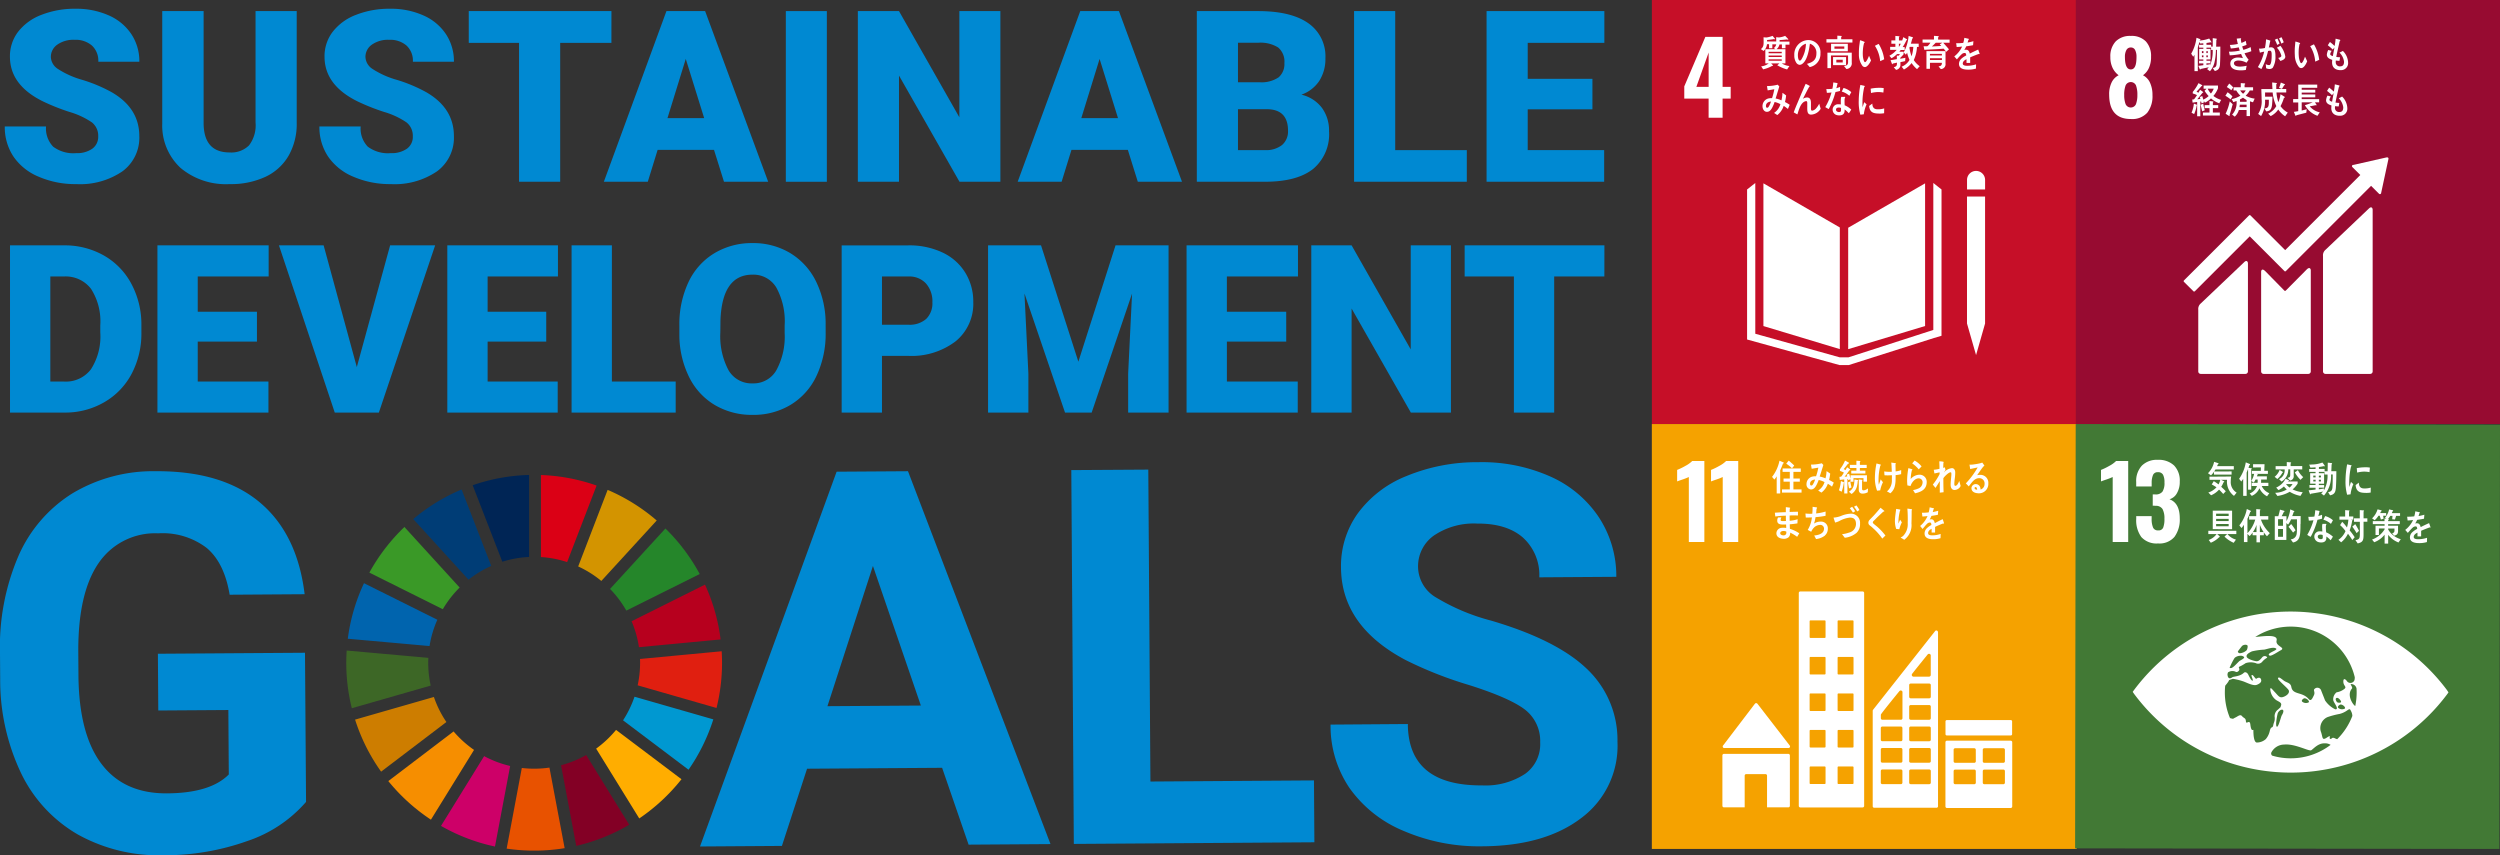 <svg xmlns="http://www.w3.org/2000/svg" xmlns:xlink="http://www.w3.org/1999/xlink" width="396" height="135.477" viewBox="0 0 396 135.477"><rect x="0" y="0" width="396" height="135.477" fill="#333333" stroke="none"/><defs><clipPath id="a"><rect width="256.203" height="134.09" fill="none"/></clipPath></defs><g transform="translate(-1200 -6783.553)"><g transform="translate(82.01 14.471)"><g transform="translate(1379.645 6769.082)"><g transform="translate(0 0)"><rect width="67.172" height="67.172" fill="#c60f28"/><path d="M16.419,24.064H12.56V22.134L15.9,14.29H18.63v7.922H19.91v1.852H18.63V27.1H16.415V24.064Zm0-1.852V16.771l-1.946,5.441Z" transform="translate(-7.426 -8.449)" fill="#fff"/><g transform="translate(15.083 27.036)"><path d="M55.324,78.03l-12.1-6.99V93.649l12.1,3.65Z" transform="translate(-40.637 -69.037)" fill="#fff"/><path d="M76.08,78.081V97.313l12.181-3.663V71.05Z" transform="translate(-60.065 -69.043)" fill="#fff"/><path d="M122.476,96.275h-.356l1.435,5,1.427-5h0V76.16H122.12V96.275Z" transform="translate(-87.285 -72.064)" fill="#fff"/><path d="M67.7,71.936,66.4,70.91V94.185L52.952,98.53H51.587L38.2,94.79V70.91l-1.3,1.026V95.7l14.626,4.047h1.488l13.493-4.284,1.19-.352Z" transform="translate(-36.9 -68.96)" fill="#fff"/><path d="M124.991,67.571a1.431,1.431,0,0,0-2.861,0v1.545h2.861Z" transform="translate(-87.291 -66.14)" fill="#fff"/></g><g transform="translate(17.27 5.649)"><path d="M44.065,15.229v.621h-.519v-.638h-.331a1.63,1.63,0,0,1-.544,1.067l-.421-.294c.425-.343.433-.674.433-1.23,0-.213-.008-.425-.016-.642l.454.033a4.174,4.174,0,0,0,.977-.262l.4.486c0,.045-.049.061-.082.061a.215.215,0,0,1-.1-.033,10.839,10.839,0,0,1-1.087.143c0,.082,0,.155,0,.237h1.762v.45Zm2.081.053v.568h-.568v-.6h-.388a1.237,1.237,0,0,1-.466.744h1.414v2.252h-.58a2.711,2.711,0,0,0,1.21.417l-.364.544a6.23,6.23,0,0,1-1.561-.662c.11-.106.233-.184.335-.294h-1.3c.045.053.3.294.3.339s-.041.057-.069.057a.164.164,0,0,1-.061-.012,5.38,5.38,0,0,1-1.439.556l-.315-.474a2.376,2.376,0,0,0,1.194-.466h-.535V16h1.619c-.1-.057-.192-.127-.286-.188a.88.88,0,0,0,.4-.858c0-.282-.008-.572-.02-.854l.454.037a3.433,3.433,0,0,0,.969-.253l.454.466c.02.02.053.049.053.086s-.065.053-.09.053a.229.229,0,0,1-.127-.037c-.388.049-.781.086-1.169.1V14.8h1.566v.478h-.638Zm-.593,1.124H43.472v.237h2.081Zm0,.6H43.472v.225h2.085Zm0,.593H43.472v.229h2.085Z" transform="translate(-42.25 -13.855)" fill="#fff"/><path d="M57.634,19.8c-.151-.168-.29-.347-.441-.507.777-.221,1.5-.535,1.5-1.631a1.509,1.509,0,0,0-1.03-1.566c-.135,1-.4,2.583-1.169,3.168a.738.738,0,0,1-.458.184.72.72,0,0,1-.527-.335,2.044,2.044,0,0,1-.315-1.181,2.268,2.268,0,0,1,2.175-2.408,1.929,1.929,0,0,1,1.966,2.1,2.1,2.1,0,0,1-1.7,2.179ZM55.9,17.139a2.243,2.243,0,0,0-.139.789c0,.237.045.846.319.846.1,0,.184-.11.241-.184a5.013,5.013,0,0,0,.711-2.489A1.784,1.784,0,0,0,55.9,17.139Z" transform="translate(-49.901 -14.825)" fill="#fff"/><path d="M67.65,14.911v-.527h1.725V13.82l.617.041a.07.07,0,0,1,.078.069.124.124,0,0,1-.086.1v.356h1.782v.527ZM70.81,19.1l-.376-.466c.343-.069.642-.114.642-.617V16.959h-2.71v2.007h-.56V16.514H71.66v1.545a.9.9,0,0,1-.85,1.042Zm-2.428-2.808V15.108h2.653v1.181Zm.315,2.2V17.213h2.06v1.275Zm1.782-2.959H68.917v.36h1.561Zm-.249,2.1H69.216v.433h1.014Z" transform="translate(-57.267 -13.82)" fill="#fff"/><path d="M81.185,19.853a.543.543,0,0,1-.384-.168,3,3,0,0,1-.576-1.9,9.269,9.269,0,0,1,.1-1.582c.025-.2.049-.4.082-.6a3.958,3.958,0,0,1,.7.258.07.07,0,0,1,.037.061c0,.061-.057.1-.1.114a5.975,5.975,0,0,0-.188,1.165,6.244,6.244,0,0,0-.012.732,3.043,3.043,0,0,0,.119.768c.033.106.106.372.233.368.237-.008.531-.768.634-1.006l.311.736C81.987,19.191,81.574,19.841,81.185,19.853Zm2.408-.936a5.272,5.272,0,0,0-.834-2.432c.2-.1.392-.213.6-.3a6.214,6.214,0,0,1,.871,2.436C84.018,18.729,83.81,18.823,83.593,18.917Z" transform="translate(-64.7 -14.878)" fill="#fff"/><path d="M94.746,14.6a7.965,7.965,0,0,1-.6,1.083h.319v.466h-.63c-.074.09-.143.184-.221.278h.679v.4a5.349,5.349,0,0,1-.531.564v.143c.27-.045.548-.09.818-.155l-.045.531c-.245.069-.5.11-.744.159V18.4a.821.821,0,0,1-.695.9l-.364-.421c.425-.123.511-.2.511-.728-.221.053-.45.1-.67.151,0,.033-.037.1-.069.1s-.045-.02-.053-.053l-.225-.589c.335-.041.67-.1,1-.164,0-.184-.008-.376-.008-.56l.3.016a1.547,1.547,0,0,0,.188-.258h-.454a3.768,3.768,0,0,1-.875.662l-.339-.392a4.034,4.034,0,0,0,1.153-.932h-1.03v-.478h.83v-.495h-.634v-.527h.63V13.92l.585.053a.053.053,0,0,1,.057.057.137.137,0,0,1-.074.106v.507h.711l-.339.331a7.042,7.042,0,0,0,.323-.862l.54.327a.1.1,0,0,1,.057.094c0,.061-.069.069-.1.061Zm-1.2.556v.511a5.28,5.28,0,0,0,.307-.511Zm2.87,4.022a4.3,4.3,0,0,1-.854-.961,3.733,3.733,0,0,1-1.218,1.026l-.36-.45a2.506,2.506,0,0,0,1.247-1.071,5.747,5.747,0,0,1-.384-1.149,2.8,2.8,0,0,1-.2.319l-.339-.368a6.577,6.577,0,0,0,.781-2.6l.625.2a.116.116,0,0,1,.065.1c0,.053-.074.1-.11.11-.069.27-.143.548-.225.813h1.239v.515h-.27a5.6,5.6,0,0,1-.507,2.081,3.447,3.447,0,0,0,.94.973l-.429.47Zm-1.153-3.524-.049.127a6.426,6.426,0,0,0,.343,1.365,5.9,5.9,0,0,0,.274-1.492Z" transform="translate(-71.688 -13.879)" fill="#fff"/><path d="M108.174,14.981c.3.352.621.683.907,1.046l-.441.4a4.459,4.459,0,0,0-.4-.507c-1.014.094-2.036.119-3.058.184l-.119-.56h.507a.273.273,0,0,0,.192-.082,2.87,2.87,0,0,0,.384-.491H104.9v-.495h1.807V13.89l.695.045c.037,0,.061.041.061.082s-.069.1-.1.114v.352h1.819v.495h-1Zm-.388,4.173-.356-.425c.331-.057.531-.119.531-.564h-1.889v.944h-.556v-2.8h3.021v1.97a.764.764,0,0,1-.756.875Zm-1.717-2.412V17h1.893v-.258Zm1.9.687h-1.9v.282h1.9Zm-.977-2.449c-.208.2-.4.417-.625.593.5-.016,1-.053,1.5-.082-.09-.082-.172-.172-.253-.258.143-.082.286-.159.425-.253h-1.042Z" transform="translate(-79.291 -13.861)" fill="#fff"/><path d="M121.159,17.249a.139.139,0,0,1-.074-.029c-.356.119-1.042.392-1.365.54v.887h-.58c0-.086,0-.172,0-.27v-.323c-.4.184-.593.421-.593.687,0,.229.229.352.674.352a4.347,4.347,0,0,0,1.435-.229l-.02.674a4.085,4.085,0,0,1-1.239.168c-.969,0-1.451-.3-1.451-.924a1.144,1.144,0,0,1,.4-.83,3.572,3.572,0,0,1,.748-.495c-.008-.258-.09-.392-.233-.392a.706.706,0,0,0-.507.221,5.044,5.044,0,0,0-.38.388c-.184.2-.294.339-.364.409-.09-.106-.225-.258-.409-.474a4.152,4.152,0,0,0,1.243-1.561c-.262.033-.552.057-.867.074-.02-.221-.049-.421-.078-.6a8.45,8.45,0,0,0,1.128-.057,4.84,4.84,0,0,0,.168-.8l.666.151c.041.012.061.033.061.069s-.025.061-.078.086c-.025.1-.069.249-.131.441a7.855,7.855,0,0,0,.92-.213l-.053.634c-.27.057-.638.114-1.087.18a3.8,3.8,0,0,1-.307.576,1.074,1.074,0,0,1,.282-.041c.3,0,.5.2.589.617.392-.208.842-.421,1.333-.638l.225.646c0,.045-.02.069-.061.069Z" transform="translate(-86.569 -14.323)" fill="#fff"/><path d="M46.9,36.661a7.073,7.073,0,0,0-.67-.495,3.052,3.052,0,0,1-1.014,1.459l-.511-.339A2.485,2.485,0,0,0,45.711,35.9a3.544,3.544,0,0,0-.92-.347,5.849,5.849,0,0,1-.237.6c-.213.478-.478.961-.981.961-.413,0-.7-.4-.7-.9A1.248,1.248,0,0,1,43.782,35a2.139,2.139,0,0,1,.6-.053,9.428,9.428,0,0,0,.36-1.414l-1.051.184-.114-.687h.053a6.86,6.86,0,0,0,1.66-.217c.074.1.159.188.241.278-.1.364-.217.724-.327,1.087-.086.278-.164.552-.258.822a3.808,3.808,0,0,1,.924.3,5.6,5.6,0,0,0,.164-1.2c.2.135.392.27.58.417a6.78,6.78,0,0,1-.184,1.042,5.836,5.836,0,0,1,.748.437c-.09.221-.184.45-.282.67Zm-3.483-.478c0,.151.053.282.188.282a.258.258,0,0,0,.208-.106,3.2,3.2,0,0,0,.4-.879c-.343.033-.793.2-.793.707Z" transform="translate(-42.617 -25.048)" fill="#fff"/><path d="M57.711,37.357c-.654,0-.6-.7-.6-1.243v-.54c0-.159,0-.352-.18-.352a.463.463,0,0,0-.131.025c-.74.217-1.022,1.361-1.255,2.081-.2-.106-.388-.217-.58-.323.2-.56.429-1.108.662-1.655.262-.613.515-1.234.785-1.848.147-.339.286-.687.446-1.022a6.344,6.344,0,0,1,.621.319.057.057,0,0,1,.033.057.08.08,0,0,1-.082.074c-.331.572-.625,1.181-.928,1.77a1.475,1.475,0,0,1-.09.159,1.382,1.382,0,0,1,.658-.217c.478,0,.625.368.625.862,0,.294,0,.585,0,.879,0,.147.02.352.188.352a1.056,1.056,0,0,0,.621-.364,3.424,3.424,0,0,0,.5-.748c.078.274.155.54.229.813a1.837,1.837,0,0,1-1.508.92Z" transform="translate(-49.765 -24.852)" fill="#fff"/><path d="M69.538,33.3c-.241.069-.478.127-.719.172a12.026,12.026,0,0,1-1.075,2.7,6,6,0,0,1-.544-.311,9.3,9.3,0,0,0,.985-2.322,4.918,4.918,0,0,1-.736.061c-.025-.2-.053-.4-.078-.609a1.987,1.987,0,0,0,.27.012,4.312,4.312,0,0,0,.687-.049,6.227,6.227,0,0,0,.135-1c.233.033.458.061.687.114-.057.266-.119.535-.2.8a5.294,5.294,0,0,0,.593-.2c0,.2,0,.409,0,.617Zm1.378,3.524a4.265,4.265,0,0,0-.654-.593v.188c-.02.6-.409.756-.85.756a1.39,1.39,0,0,1-.466-.074.877.877,0,0,1-.58-.818.859.859,0,0,1,.9-.875,2.7,2.7,0,0,1,.4.033c0-.27-.016-.54,0-.813a1.191,1.191,0,0,1,.074-.392h.446c.029,0,.172-.025.172.045a.044.044,0,0,1,0,.025.748.748,0,0,0-.1.352c-.012.307,0,.6.012.912a3.488,3.488,0,0,1,1.046.687,6.247,6.247,0,0,1-.38.568Zm-1.226-.83a.847.847,0,0,0-.356-.061c-.188,0-.421.057-.433.327s.274.388.466.388.319-.041.327-.29C69.7,36.24,69.693,36.117,69.689,35.995Zm1.316-1.929a3.022,3.022,0,0,0-1.2-.662l.286-.576a3.042,3.042,0,0,1,1.23.662l-.315.576Z" transform="translate(-57.001 -24.545)" fill="#fff"/><path d="M80.971,37.556c-.18.016-.36.041-.544.065a7.341,7.341,0,0,1-.258-2.22,14.267,14.267,0,0,1,.258-2.5l.433.1a1.244,1.244,0,0,1,.213.053.077.077,0,0,1,.057.078.081.081,0,0,1-.082.078,11.281,11.281,0,0,0-.29,2.6c0,.213.012.421.012.629.09-.266.176-.535.27-.8.127.114.249.229.372.343a5.4,5.4,0,0,0-.441,1.586Zm3.221-.168a4,4,0,0,1-.912.049c-.711-.02-1.378-.135-1.463-1.206.168-.123.335-.253.507-.372,0,.609.29.883.752.9A3.17,3.17,0,0,0,84.2,36.62c0,.253-.008.507-.012.768Zm-.123-3.27a3.9,3.9,0,0,0-1.153-.069,5.236,5.236,0,0,0-.8.135c-.02-.213-.037-.47-.061-.683a6.165,6.165,0,0,1,1.132-.135,4.267,4.267,0,0,1,.94.045c-.016.233-.033.47-.057.7Z" transform="translate(-64.67 -25.101)" fill="#fff"/></g></g><g transform="translate(67.172 0)"><rect width="67.172" height="67.172" fill="#970b31"/><path d="M12.87,23.183a4.262,4.262,0,0,1,.38-1.864,2.46,2.46,0,0,1,1.124-1.169,3.164,3.164,0,0,1-.948-1.145,3.851,3.851,0,0,1-.364-1.745A3.421,3.421,0,0,1,13.9,14.8a3.174,3.174,0,0,1,2.4-.879,3.128,3.128,0,0,1,2.387.871,3.384,3.384,0,0,1,.822,2.42,4.158,4.158,0,0,1-.347,1.8,2.883,2.883,0,0,1-.932,1.14,2.463,2.463,0,0,1,1.124,1.2,4.6,4.6,0,0,1,.38,1.946,4.264,4.264,0,0,1-.822,2.784,3.2,3.2,0,0,1-2.608,1q-3.434,0-3.43-3.891Zm4.259,1.508a4.011,4.011,0,0,0,.213-1.414,4.29,4.29,0,0,0-.213-1.5.9.9,0,0,0-1.66.008,4.287,4.287,0,0,0-.213,1.5,4,4,0,0,0,.213,1.414.895.895,0,0,0,1.66,0Zm.074-7.44a2.311,2.311,0,0,0-.221-1.1.727.727,0,0,0-.679-.4.759.759,0,0,0-.695.4,2.153,2.153,0,0,0-.237,1.1c0,1.316.311,1.978.932,1.978s.9-.658.9-1.978Z" transform="translate(-7.609 -8.23)" fill="#fff"/><g transform="translate(17.069 24.927)"><path d="M103,80.551l-6.859,6.524a1.138,1.138,0,0,0-.392.981v18.288a.392.392,0,0,0,.392.388h7.084a.388.388,0,0,0,.388-.388V80.719c0-.217-.168-.609-.617-.164" transform="translate(-73.68 -72.433)" fill="#fff"/><path d="M54.662,101.345,47.8,107.869a1.138,1.138,0,0,0-.392.981v9.786a.392.392,0,0,0,.392.388h7.084a.392.392,0,0,0,.392-.388V101.509c0-.217-.172-.609-.617-.163" transform="translate(-45.099 -84.725)" fill="#fff"/><path d="M74.2,61.184a.2.2,0,0,0-.057-.147.2.2,0,0,0-.127-.057h-.037l-.057,0L68.668,62.17l-.094.008a.206.206,0,0,0-.1.053.2.2,0,0,0,0,.282l.061.061,1.2,1.2-11.9,11.9-5.5-5.5a.16.16,0,0,0-.225,0l-1.492,1.492h0L41.8,80.474a.16.16,0,0,0,0,.225L43.3,82.191a.155.155,0,0,0,.221,0l8.7-8.7,3.99,3.99s.008.012.012.02l1.492,1.492a.16.16,0,0,0,.225,0L71.443,65.489,72.7,66.748a.2.2,0,0,0,.339-.131V66.6l1.153-5.363V61.18Z" transform="translate(-41.758 -60.98)" fill="#fff"/><path d="M78.981,104.109l-3.319,3.348a.157.157,0,0,1-.213-.008l-3.009-3.066c-.552-.548-.67-.1-.67.11v15.762a.388.388,0,0,0,.388.388h7.088a.391.391,0,0,0,.388-.388v-16.02c0-.217-.172-.609-.658-.123" transform="translate(-59.502 -86.344)" fill="#fff"/></g><g transform="translate(18.255 5.886)"><path d="M49.234,18.763c-.041.691-.237.985-.83,1.14l-.327-.478c.413-.082.572-.192.613-.7.053-.719.053-1.451.053-2.179H48.58a9.416,9.416,0,0,1-.225,1.983,3.216,3.216,0,0,1-.719,1.4l-.454-.327a3.077,3.077,0,0,0,.266-.3c-.429.094-.858.18-1.288.278,0,.045-.029.086-.074.086s-.069-.041-.082-.082l-.208-.507c.266-.029.527-.069.793-.1v-.282h-.679v-.425h.679v-.2h-.666V16.392h.662V16.2h-.674v-.454h.674v-.237c-.164.012-.323.025-.491.041l-.139-.253c-.057.225-.114.454-.176.679a2.5,2.5,0,0,0-.069.241v3.7h-.527V17.324a3.37,3.37,0,0,1-.2.311l-.323-.478A6.523,6.523,0,0,0,45.5,14.63l.58.213a.09.09,0,0,1,.049.069c0,.045-.065.069-.094.074l-.02.086a5.425,5.425,0,0,0,1.5-.323l.368.572c0,.045-.033.061-.069.061a.152.152,0,0,1-.09-.033c-.213.045-.429.074-.642.11v.282h.74v.294h.253V14.691l.552.074c.033,0,.094.029.094.082a.112.112,0,0,1-.069.1c-.008.364-.025.732-.037,1.1.221,0,.441-.012.666-.012,0,.912,0,1.823-.053,2.731Zm-2.628-2.015H46.36v.311h.245Zm0,.679H46.36v.282h.245Zm.683-.679h-.221v.311h.221Zm.008.679h-.233v.282H47.3Zm.519-.883V16.2H47.08v.192h.646v1.676H47.08v.2h.634v.417H47.08v.237c.2-.029.388-.069.589-.1l-.029.2a5.772,5.772,0,0,0,.429-2.461h-.253Z" transform="translate(-44.66 -14.536)" fill="#fff"/><path d="M61.773,17.2a3.99,3.99,0,0,0,.642,1.026c-.11.168-.225.323-.343.478a2.682,2.682,0,0,0-1.333-.347c-.2,0-.646.1-.646.417,0,.507.679.544.989.544a5.732,5.732,0,0,0,1.022-.131c-.049.221-.086.437-.127.658a4.335,4.335,0,0,1-.724.069c-.63,0-1.733-.082-1.733-1.071,0-.719.7-.965,1.206-.965a3.627,3.627,0,0,1,.789.1c-.1-.221-.2-.437-.294-.662a11.564,11.564,0,0,1-1.794.217l-.127-.576a8.063,8.063,0,0,0,1.713-.172c-.061-.176-.114-.347-.164-.519a8.019,8.019,0,0,1-1.251.18c-.053-.184-.1-.372-.151-.56a7.406,7.406,0,0,0,1.263-.155c-.074-.278-.131-.564-.18-.846.2-.016.4-.041.6-.053h.02a.068.068,0,0,1,.078.069.125.125,0,0,1-.049.09c.025.192.053.38.094.572a2.776,2.776,0,0,0,.687-.327c.041.213.09.425.127.646-.225.086-.458.168-.691.241.053.184.119.364.188.54a6.342,6.342,0,0,0,1.153-.433c.045.221.069.437.106.65a6.4,6.4,0,0,1-1.071.315Z" transform="translate(-53.316 -14.654)" fill="#fff"/><path d="M72.846,19.26a.734.734,0,0,1-.556.18,1.069,1.069,0,0,1-.482-.123c-.02-.217-.033-.433-.057-.65a1.05,1.05,0,0,0,.544.159c.4,0,.392-1.3.392-1.623,0-.237,0-.658-.278-.658a1.466,1.466,0,0,0-.294.045,11.378,11.378,0,0,1-1.055,2.865c-.192-.1-.368-.221-.56-.311a8.148,8.148,0,0,0,1-2.453c-.229.045-.454.1-.674.168-.016-.065-.143-.617-.143-.617,0-.029.033-.033.049-.033.045,0,.082.012.127.012a3.822,3.822,0,0,0,.764-.106,9.559,9.559,0,0,0,.176-1.373c.147.037.29.082.433.127a2.008,2.008,0,0,1,.2.069c.025.012.065.029.065.069s-.037.053-.057.061c-.057.323-.123.65-.2.973a2.39,2.39,0,0,1,.294-.029.579.579,0,0,1,.65.491,3.125,3.125,0,0,1,.1.875,3.292,3.292,0,0,1-.429,1.876Zm.719-3.63a6.229,6.229,0,0,0-.376-.818l.4-.192a7.019,7.019,0,0,1,.352.8l-.376.213Zm.5,2.538c-.11-.168-.229-.323-.343-.478.143-.029.5-.119.5-.335a2.813,2.813,0,0,0-.711-1.284,5.615,5.615,0,0,0,.552-.311,3.692,3.692,0,0,1,.785,1.717C74.853,17.911,74.355,18.071,74.069,18.169Zm.159-2.743a5.489,5.489,0,0,0-.372-.818l.38-.208a4.891,4.891,0,0,1,.368.813l-.38.213Z" transform="translate(-59.937 -14.4)" fill="#fff"/><path d="M85.856,20.306a.535.535,0,0,1-.392-.151,3.013,3.013,0,0,1-.662-1.872,9.347,9.347,0,0,1,.033-1.586c.016-.2.029-.4.057-.6a4.085,4.085,0,0,1,.707.229.084.084,0,0,1,.041.061.123.123,0,0,1-.094.114,6.134,6.134,0,0,0-.139,1.169,6.25,6.25,0,0,0,.02.732,2.791,2.791,0,0,0,.151.76c.037.11.123.368.245.36.237-.016.5-.793.589-1.03l.343.724c-.131.392-.511,1.059-.9,1.087Zm2.171-1.03a5.233,5.233,0,0,0-.8-2.444c.2-.094.4-.2.6-.294a6.331,6.331,0,0,1,.834,2.453c-.213.106-.425.2-.638.29Z" transform="translate(-68.381 -15.405)" fill="#fff"/><path d="M99.429,19.983c-.691,0-1.361-.286-1.369-1.218,0-.139.016-.278.025-.413-.36-.127-.846-.29-.854-.826a2.117,2.117,0,0,1,.217-.74c.188.041.376.1.556.139a1.124,1.124,0,0,0-.241.507c0,.2.286.29.421.323.078-.458.168-.9.245-1.361-.09.11-.172.221-.258.327a10.248,10.248,0,0,0-.789-.683c.11-.172.221-.343.339-.519a7.314,7.314,0,0,1,.736.634A7.743,7.743,0,0,0,98.616,15c.159.029.323.078.478.114a1.07,1.07,0,0,1,.2.053c.033.012.069.029.069.074a.243.243,0,0,1-.094.151c-.037.127-.065.266-.094.392-.061.27-.119.544-.184.813-.094.425-.192.858-.266,1.292a5.882,5.882,0,0,0,.6.053l-.09.56a3.477,3.477,0,0,1-.58-.049,1.319,1.319,0,0,0-.016.253.642.642,0,0,0,.715.674c.421-.008.6-.258.6-.736a2.432,2.432,0,0,0-.724-1.447,4.7,4.7,0,0,0,.54-.262,2.72,2.72,0,0,1,.83,1.872,1.11,1.11,0,0,1-1.169,1.169Z" transform="translate(-75.741 -14.755)" fill="#fff"/><path d="M45.613,35.778a5.119,5.119,0,0,1-.4,1.349l-.413-.213a4.683,4.683,0,0,0,.368-1.447l.446.168a.082.082,0,0,1,.053.082C45.667,35.745,45.634,35.77,45.613,35.778Zm3.581-.364a3.874,3.874,0,0,1-1.312-.773,3.355,3.355,0,0,1-.961.674l-.2-.307.057.253a3.213,3.213,0,0,1-.384.168c-.025-.1-.053-.2-.078-.3l-.127.025v2.318h-.5v-2.26c-.245.029-.482.069-.724.1l-.053-.5a1.129,1.129,0,0,0,.29-.029c.164-.208.315-.433.462-.658a2.8,2.8,0,0,0-.67-.258v-.253a6.479,6.479,0,0,0,.9-1.382,4.231,4.231,0,0,1,.5.266c.041.025.106.057.106.123s-.082.074-.119.074c-.258.3-.515.6-.793.875.1.057.2.119.294.18a5.258,5.258,0,0,0,.266-.466c.078.049.507.311.507.4,0,.061-.074.074-.11.061-.274.347-.548.695-.834,1.038.164-.016.323-.041.491-.057-.029-.1-.061-.2-.1-.294.131-.053.262-.11.392-.168.061.188.119.38.172.572a3.254,3.254,0,0,0,.846-.564,5.042,5.042,0,0,1-.65-.838l.319-.327h-.47v-.5H48.99v.433a4.067,4.067,0,0,1-.728,1.214,3.663,3.663,0,0,0,1.239.629c-.11.172-.208.356-.311.535ZM46.5,36.7c-.106-.339-.18-.7-.253-1.051l.409-.168a7.135,7.135,0,0,0,.245,1.03l-.4.184Zm.106.654v-.478h1.038v-.687h-.768v-.478h.76v-.65c.131.016.266.029.4.045a.674.674,0,0,1,.176.025.058.058,0,0,1,.049.057.116.116,0,0,1-.078.094v.429h.842v.478H48.18v.687h1.1v.478H46.607Zm.748-4.251a3.266,3.266,0,0,0,.515.773,2.826,2.826,0,0,0,.446-.773Z" transform="translate(-44.743 -24.942)" fill="#fff"/><path d="M58.736,34.781a8.739,8.739,0,0,0-.826-.572l.352-.552a4.289,4.289,0,0,1,.768.658l-.29.466ZM58.568,37.3a.161.161,0,0,1,.025.086.05.05,0,0,1-.049.049,6.156,6.156,0,0,1-.593-.38,8.549,8.549,0,0,0,.654-1.942l.466.437c-.159.589-.319,1.169-.507,1.745Zm.286-3.969a6.457,6.457,0,0,0-.715-.5l.38-.552a4.714,4.714,0,0,1,.634.609ZM62.3,35.251a4.927,4.927,0,0,1-.491-.164v2.346H61.27v-.965H60.048a2.346,2.346,0,0,1-.646,1.055l-.425-.323a2.726,2.726,0,0,0,.7-2.162,3.111,3.111,0,0,1-.507.18l-.27-.478a3.823,3.823,0,0,0,1.382-.54,3.926,3.926,0,0,1-.646-.83h-.429v-.5H60.35V32.21l.613.041a.1.1,0,0,1,.09.094c0,.057-.057.086-.1.1v.425H62.3v.5h-.519a3.58,3.58,0,0,1-.654.834,3.907,3.907,0,0,0,1.423.462l-.266.585Zm-1.026.368H60.195c-.012.131-.025.27-.045.4h1.12Zm0-.728c-.192-.114-.388-.237-.572-.372a5.061,5.061,0,0,1-.482.274c0,.127,0,.249,0,.376H61.27Zm-1.018-1.529a2.153,2.153,0,0,0,.462.531,1.865,1.865,0,0,0,.417-.531h-.879Z" transform="translate(-52.494 -24.93)" fill="#fff"/><path d="M74.9,37.319a3.969,3.969,0,0,1-1.091-1.079,3.142,3.142,0,0,1-1.2,1.046l-.4-.388A2.987,2.987,0,0,0,73.5,35.7a6.393,6.393,0,0,1-.58-2.162h-1.2v.029c0,.217,0,.429,0,.646h1.165a11.8,11.8,0,0,1-.065,1.32c-.094.715-.319.944-.92,1.006l-.27-.466c.6-.069.674-.307.687-.977v-.4h-.6a4.5,4.5,0,0,1-.63,2.583l-.462-.335a3.7,3.7,0,0,0,.544-2.354c0-.527-.033-1.063-.041-1.59h1.762c-.029-.347-.041-.7-.049-1.046l.646.082c.037,0,.1.025.1.082a.155.155,0,0,1-.094.123c0,.143,0,.274,0,.417,0,.11,0,.229,0,.339h1.578v.548H73.524a6.248,6.248,0,0,0,.3,1.537,5.438,5.438,0,0,0,.343-1.263l.617.388a.131.131,0,0,1,.061.106c0,.065-.1.086-.139.094a6.681,6.681,0,0,1-.54,1.3,3.374,3.374,0,0,0,1.149,1.022l-.413.576ZM74.746,32.4c-.119.2-.233.392-.356.58l-.454-.159a7.132,7.132,0,0,0,.278-.85l.572.233a.12.12,0,0,1,.082.1c0,.057-.082.09-.119.094Z" transform="translate(-60.014 -24.782)" fill="#fff"/><path d="M88.029,37.726a3.745,3.745,0,0,1-2-1.688,10.554,10.554,0,0,0,1.247-.45H85.527v1.3l.793-.2-.065.544c-.523.135-1.051.27-1.578.413-.012.041-.045.09-.09.09a.056.056,0,0,1-.049-.041l-.253-.593c.233-.037.466-.065.695-.119V35.609H84.17v-.54h.809V32.78h3.009v.511H85.527v.3h2.15v.462h-2.15v.294h2.15V34.8h-2.15v.286H88.29v.5h-.666l.266.409a.074.074,0,0,1-.074.078.2.2,0,0,1-.094-.033c-.3.074-.613.135-.92.184a2.822,2.822,0,0,0,1.586.952l-.364.544Z" transform="translate(-68.02 -25.267)" fill="#fff"/><path d="M99.129,37.665c-.691.008-1.361-.286-1.369-1.214,0-.139.012-.278.025-.417-.36-.127-.846-.286-.854-.826a2.071,2.071,0,0,1,.217-.736c.188.041.376.1.556.139a1.1,1.1,0,0,0-.241.507c0,.2.286.286.421.323.078-.454.168-.9.245-1.361-.09.11-.172.221-.258.327a8.765,8.765,0,0,0-.789-.679c.11-.172.225-.347.339-.519a7.314,7.314,0,0,1,.736.634,7.819,7.819,0,0,0,.159-1.153c.159.029.319.074.478.114a1.07,1.07,0,0,1,.2.053c.033.012.069.029.069.074a.232.232,0,0,1-.094.151c-.037.127-.065.266-.094.392-.061.27-.119.544-.184.813-.094.425-.192.858-.266,1.292a5.883,5.883,0,0,0,.6.053l-.09.556a3.965,3.965,0,0,1-.58-.045,1.321,1.321,0,0,0-.016.253.638.638,0,0,0,.715.674c.417,0,.6-.258.6-.736a2.454,2.454,0,0,0-.724-1.447,4.131,4.131,0,0,0,.54-.266,2.72,2.72,0,0,1,.83,1.872,1.11,1.11,0,0,1-1.169,1.169Z" transform="translate(-75.564 -25.214)" fill="#fff"/></g></g></g><g transform="translate(1379.641 6836.254)"><rect width="67.299" height="67.299" fill="#f5a200"/><g transform="translate(4.009 5.852)"><path d="M11.645,16.825a10.809,10.809,0,0,1-1.016.4c-.442.147-.725.25-.84.3V15.7a9.94,9.94,0,0,0,1.306-.635,4.458,4.458,0,0,0,1.085-.778H14.1V27.121H11.641v-10.3Z" transform="translate(-9.79 -14.29)" fill="#fff"/><path d="M24.755,16.825a10.81,10.81,0,0,1-1.016.4c-.442.147-.725.25-.84.3V15.7a9.94,9.94,0,0,0,1.306-.635,4.458,4.458,0,0,0,1.085-.778h1.917V27.121H24.751v-10.3Z" transform="translate(-17.531 -14.29)" fill="#fff"/></g><g transform="translate(11.176 26.513)"><g transform="translate(0 17.688)"><path d="M27.666,115.044H37.834a.248.248,0,0,0,.25-.25.229.229,0,0,0-.066-.164l-.012-.016-5.058-6.548-.049-.053a.25.25,0,0,0-.184-.082.243.243,0,0,0-.164.066l-.029.037-.049.053-4.935,6.479-.078.094a.233.233,0,0,0-.041.139.248.248,0,0,0,.25.25Z" transform="translate(-27.367 -107.93)" fill="#fff"/><path d="M37.729,127.56H27.54a.248.248,0,0,0-.25.25v7.974a.248.248,0,0,0,.25.25h3.28v-5.017a.248.248,0,0,1,.25-.25h3.043a.248.248,0,0,1,.25.25v5.017h3.366a.248.248,0,0,0,.25-.25V127.81a.248.248,0,0,0-.25-.25Z" transform="translate(-27.29 -119.521)" fill="#fff"/></g><path d="M123.883,122.46H113.8a.242.242,0,0,0-.246.238v10.185a.246.246,0,0,0,.246.242h10.087a.243.243,0,0,0,.246-.242V122.7a.24.24,0,0,0-.246-.238m-5.521,6.651a.243.243,0,0,1-.246.242H115.1a.247.247,0,0,1-.25-.242V127.28a.244.244,0,0,1,.25-.242h3.014a.243.243,0,0,1,.246.242Zm0-3.387a.246.246,0,0,1-.246.242H115.1a.247.247,0,0,1-.25-.242v-1.831a.243.243,0,0,1,.25-.238h3.014a.242.242,0,0,1,.246.238Zm4.607,3.387a.243.243,0,0,1-.246.242h-3.014a.243.243,0,0,1-.246-.242V127.28a.243.243,0,0,1,.246-.242h3.014a.243.243,0,0,1,.246.242Zm0-3.387a.246.246,0,0,1-.246.242h-3.014a.243.243,0,0,1-.246-.242v-1.831a.242.242,0,0,1,.246-.238h3.014a.242.242,0,0,1,.246.238Z" transform="translate(-78.223 -98.822)" fill="#fff"/><path d="M66.951,64.74h-9.87a.242.242,0,0,0-.242.242V98.711a.245.245,0,0,0,.242.242h9.87a.242.242,0,0,0,.242-.242V64.982a.242.242,0,0,0-.242-.242M61.079,95.111a.132.132,0,0,1-.131.131H58.687a.132.132,0,0,1-.131-.131V92.593a.129.129,0,0,1,.131-.127h2.261a.131.131,0,0,1,.131.127Zm0-5.783a.129.129,0,0,1-.131.131H58.687a.132.132,0,0,1-.131-.131V86.81a.129.129,0,0,1,.131-.131h2.261a.132.132,0,0,1,.131.131Zm0-5.783a.132.132,0,0,1-.131.131H58.687a.132.132,0,0,1-.131-.131V81.027a.132.132,0,0,1,.131-.131h2.261a.132.132,0,0,1,.131.131Zm0-5.787a.132.132,0,0,1-.131.131H58.687a.132.132,0,0,1-.131-.131V75.24a.129.129,0,0,1,.131-.127h2.261a.131.131,0,0,1,.131.127Zm0-5.783a.129.129,0,0,1-.131.127H58.687a.131.131,0,0,1-.131-.127V69.458a.129.129,0,0,1,.131-.131h2.261a.132.132,0,0,1,.131.131ZM65.51,95.111a.132.132,0,0,1-.131.131H63.118a.129.129,0,0,1-.131-.131V92.593a.129.129,0,0,1,.131-.127h2.261a.129.129,0,0,1,.131.127Zm0-5.783a.129.129,0,0,1-.131.131H63.118a.129.129,0,0,1-.131-.131V86.81a.129.129,0,0,1,.131-.131h2.261a.129.129,0,0,1,.131.131Zm0-5.783a.132.132,0,0,1-.131.131H63.118a.129.129,0,0,1-.131-.131V81.027a.132.132,0,0,1,.131-.131h2.261a.129.129,0,0,1,.131.131Zm0-5.787a.132.132,0,0,1-.131.131H63.118a.129.129,0,0,1-.131-.131V75.24a.129.129,0,0,1,.131-.127h2.261a.129.129,0,0,1,.131.127Zm0-5.783a.129.129,0,0,1-.131.127H63.118a.129.129,0,0,1-.131-.127V69.458a.129.129,0,0,1,.131-.131h2.261a.129.129,0,0,1,.131.131Z" transform="translate(-44.738 -64.74)" fill="#fff"/><path d="M113.781,114.5h10.152a.2.2,0,0,1,.2.2v2.031a.2.2,0,0,1-.2.2H113.781a.2.2,0,0,1-.2-.2V114.7a.205.205,0,0,1,.2-.2Z" transform="translate(-78.241 -94.122)" fill="#fff"/><path d="M95.754,80.018a.26.26,0,0,0-.25-.188.268.268,0,0,0-.139.045c-.008,0-.012.008-.02.012l-.082.106L85.561,92.3l-.045.061a.29.29,0,0,0-.086.192v15.12a.242.242,0,0,0,.242.242h9.862a.239.239,0,0,0,.242-.242V80.121a.222.222,0,0,0-.025-.1ZM91.671,86.7l.07-.086c.663-.852,1.781-2.228,2.326-2.9l.07-.086a.289.289,0,0,1,.217-.1.28.28,0,0,1,.27.225V86.87a.279.279,0,0,1-.266.278H91.884a.279.279,0,0,1-.266-.278A.3.3,0,0,1,91.671,86.7Zm-1.536,17.233a.239.239,0,0,1-.242.242h-2.94a.239.239,0,0,1-.242-.242v-1.843a.242.242,0,0,1,.242-.242h2.94a.239.239,0,0,1,.242.242Zm0-3.4a.239.239,0,0,1-.242.242h-2.94a.239.239,0,0,1-.242-.242V98.689a.239.239,0,0,1,.242-.242h2.94a.239.239,0,0,1,.242.242Zm0-3.4a.242.242,0,0,1-.242.242h-2.94a.239.239,0,0,1-.242-.242V95.29a.239.239,0,0,1,.242-.242h2.94a.239.239,0,0,1,.242.242Zm.008-7.458V93.73a.242.242,0,0,1-.242.242h-2.94a.239.239,0,0,1-.242-.242v-.512a.223.223,0,0,1,.02-.09.112.112,0,0,1,.016-.029.144.144,0,0,1,.02-.033.354.354,0,0,0,.029-.041c.377-.536,2.072-2.629,2.785-3.5l.07-.086a.289.289,0,0,1,.217-.1.28.28,0,0,1,.27.225v.111Zm4.489,14.26a.242.242,0,0,1-.242.242H91.45a.239.239,0,0,1-.242-.242v-1.843a.242.242,0,0,1,.242-.242h2.94a.242.242,0,0,1,.242.242Zm0-3.4a.242.242,0,0,1-.242.242H91.45a.239.239,0,0,1-.242-.242V98.689a.239.239,0,0,1,.242-.242h2.94a.242.242,0,0,1,.242.242Zm0-3.4a.245.245,0,0,1-.242.242H91.45a.239.239,0,0,1-.242-.242V95.29a.239.239,0,0,1,.242-.242h2.94a.242.242,0,0,1,.242.242Zm0-3.4a.245.245,0,0,1-.242.242H91.45a.239.239,0,0,1-.242-.242V91.887a.239.239,0,0,1,.242-.242h2.94a.242.242,0,0,1,.242.242Zm0-3.4a.242.242,0,0,1-.242.242H91.45a.239.239,0,0,1-.242-.242V88.483a.239.239,0,0,1,.242-.242h2.94a.242.242,0,0,1,.242.242Z" transform="translate(-61.62 -73.65)" fill="#fff"/></g><g transform="translate(19.043 5.779)"><path d="M48.232,14.6c-.131.369-.283.721-.442,1.073v3.669h-.557V16.618a2.8,2.8,0,0,1-.369.524l-.364-.426a6.164,6.164,0,0,0,1.175-2.564l.639.278a.082.082,0,0,1,.049.07c0,.066-.09.094-.127.1Zm-.156,4.595v-.5h1.233V17.474h-.991v-.5h.991V15.921H48.167v-.536H51.05v.536H49.883v1.053h1.012v.5H49.883V18.7h1.29v.5h-3.1Zm1.581-3.837a5.557,5.557,0,0,0-.913-.733l.393-.483c.164.123.324.266.475.405a3.91,3.91,0,0,1,.4.381l-.356.434Z" transform="translate(-46.5 -14.128)" fill="#fff"/><path d="M63.88,18.879a6.913,6.913,0,0,0-.672-.479,2.941,2.941,0,0,1-1.02,1.409l-.512-.328a2.433,2.433,0,0,0,1.007-1.339,3.638,3.638,0,0,0-.926-.336,5.508,5.508,0,0,1-.238.577c-.213.463-.479.93-.983.93a.786.786,0,0,1-.708-.868,1.214,1.214,0,0,1,.913-1.171,2.142,2.142,0,0,1,.6-.053,8.828,8.828,0,0,0,.36-1.368l-1.053.18-.115-.663h.053a7.117,7.117,0,0,0,1.667-.209c.074.09.16.18.242.266-.1.352-.217.7-.324,1.048-.086.266-.164.532-.258.79a3.877,3.877,0,0,1,.921.287A5.169,5.169,0,0,0,63,16.4c.2.131.393.258.582.4a6.28,6.28,0,0,1-.184,1,5.917,5.917,0,0,1,.749.422c-.086.213-.18.434-.283.647Zm-3.489-.463c0,.143.053.27.188.27a.254.254,0,0,0,.209-.1,2.99,2.99,0,0,0,.4-.848C60.837,17.765,60.391,17.933,60.391,18.416Z" transform="translate(-54.371 -14.73)" fill="#fff"/><path d="M73.122,17.708a5.9,5.9,0,0,1-.336,1.347l-.426-.229a6,6,0,0,0,.315-1.462l.475.2s.033.033.033.057a.093.093,0,0,1-.066.086Zm3.129-.246V16.9H74.67v.573h-.479v-.405l-.348.156c-.016-.061-.037-.131-.049-.192l-.09.016v2.281h-.5V17.11c-.233.016-.475.045-.708.074l-.061-.487a1.142,1.142,0,0,0,.238-.029.2.2,0,0,0,.127-.1c.127-.172.238-.36.356-.541a5.117,5.117,0,0,0-.635-.274V15.5a6.084,6.084,0,0,0,.811-1.38l.516.283c.037.025.106.049.106.115,0,.1-.09.1-.147.09-.225.291-.442.586-.688.86.09.057.184.1.278.164.09-.147.176-.3.262-.455l.45.319a.1.1,0,0,1,.049.082c0,.078-.078.074-.123.074-.258.34-.5.7-.774,1.016a3.656,3.656,0,0,0,.422-.033,3.019,3.019,0,0,0-.094-.291l.385-.156c.086.266.152.541.225.815V16.45H76.8v1.012h-.536Zm-2.277,1.069c-.07-.311-.135-.631-.184-.95l.369-.16c.057.319.119.643.2.954l-.377.156Zm1.368-1.179a4,4,0,0,1-.152.942,2.025,2.025,0,0,1-.827,1.118l-.43-.352c.737-.459.856-1.02.885-1.949l.516.094a.071.071,0,0,1,.066.07.091.091,0,0,1-.057.074Zm.336-2.044v.41h.876v.459h-2.24v-.459h.819V15.3h-1.04v-.5h1.036v-.659l.553.045a.076.076,0,0,1,.078.07.106.106,0,0,1-.078.09V14.8h1.077v.5H75.677Zm1.249,3.833a1.74,1.74,0,0,1-.84.213c-.352,0-.582-.2-.582-.643v-1.6l.508.057c.029,0,.078.016.078.061a.1.1,0,0,1-.066.082v1.171c0,.278.033.352.274.352a1.335,1.335,0,0,0,.668-.311l-.037.618Z" transform="translate(-61.769 -14.116)" fill="#fff"/><path d="M87.129,19.278c-.164.025-.332.045-.5.061a5.741,5.741,0,0,1-.344-2.13,11.427,11.427,0,0,1,.25-2.183c.147.037.3.078.446.119a1.041,1.041,0,0,1,.192.057c.029.012.061.025.061.061a.1.1,0,0,1-.086.086,9.115,9.115,0,0,0-.287,2.314,3.285,3.285,0,0,0,.049.721c.1-.278.2-.565.295-.84a4.785,4.785,0,0,0,.356.45,5.2,5.2,0,0,0-.434,1.282Zm2.437-2.42c0,.25,0,.5-.008.754a4.471,4.471,0,0,1-.106.934,2.065,2.065,0,0,1-.725,1.208,5.411,5.411,0,0,0-.536-.3,2.229,2.229,0,0,0,.778-1.88c.008-.229.008-.459.008-.688a8.078,8.078,0,0,1-.889.025c-.094,0-.188-.012-.283-.016-.02-.2-.033-.405-.049-.606.209.029.426.049.639.057.188.008.373.008.561,0,0-.319-.025-.631-.037-.946-.008-.168-.02-.344-.045-.516.16.029.315.045.471.07a.794.794,0,0,1,.2.037c.033.008.07.025.066.07a.1.1,0,0,1-.066.082c0,.381.02.762.02,1.143a3.449,3.449,0,0,0,.881-.209c.008.213-.012.43,0,.643a5.181,5.181,0,0,1-.872.152Z" transform="translate(-69.994 -14.565)" fill="#fff"/><path d="M100.289,19.225c-.1.029-.2.049-.3.074-.049-.086-.307-.5-.307-.5,0-.016.02-.02.029-.02a2.94,2.94,0,0,0,.733-.213,1.056,1.056,0,0,0,.733-.934.605.605,0,0,0-.61-.7c-.577-.008-1.1.614-1.294,1.212-.164-.029-.332-.066-.491-.09a6.324,6.324,0,0,1-.049-.876,11.376,11.376,0,0,1,.2-1.872l.573.176a.068.068,0,0,1,.057.07.107.107,0,0,1-.074.09,7.073,7.073,0,0,0-.192,1.4,1.85,1.85,0,0,1,1.437-.688,1.123,1.123,0,0,1,1.1,1.2C101.817,18.611,101.055,19.008,100.289,19.225Zm.283-3.719a4.907,4.907,0,0,0-1.036-.946c.131-.147.25-.3.381-.45a3.672,3.672,0,0,1,1.106.93C100.867,15.2,100.724,15.355,100.572,15.507Z" transform="translate(-77.339 -14.11)" fill="#fff"/><path d="M112.151,18.946c-.442,0-.643-.336-.643-.827s.078-1.02.115-1.536c0-.074,0-.156,0-.229,0-.111-.016-.213-.135-.213-.287,0-.971.663-1.134.942,0,.733.008,1.483.041,2.216l-.606.07c0-.606,0-1.225,0-1.835-.217.369-.45.721-.672,1.077-.156-.16-.287-.348-.434-.52a9.412,9.412,0,0,0,1.077-1.663v-.278c-.278.053-.545.127-.823.172-.033-.2-.061-.393-.106-.582a4.888,4.888,0,0,0,.913-.152c0-.4-.016-.8-.033-1.188a3.457,3.457,0,0,1,.631.07.081.081,0,0,1,.066.082.06.06,0,0,1-.041.061c-.016.283-.029.561-.033.835.086-.025.172-.066.262-.094.037.152.066.3.1.442-.09.111-.168.229-.25.352l.008.016a1.925,1.925,0,0,1,1.265-.68c.332,0,.516.311.516.676a7.861,7.861,0,0,1-.057.872,8.637,8.637,0,0,0-.086.926v.016c0,.127.012.311.152.311.307,0,.508-.5.631-.774.074.266.147.528.217.8a1.1,1.1,0,0,1-.946.631Z" transform="translate(-83.221 -14.281)" fill="#fff"/><path d="M123.412,19.745c-.41,0-1.073-.176-1.073-.8a.674.674,0,0,1,.713-.651.732.732,0,0,1,.68.536,1.473,1.473,0,0,1,.049.328.907.907,0,0,0,.635-.885.83.83,0,0,0-.864-.917c-.745,0-1.175.713-1.642,1.306-.152-.164-.3-.324-.459-.483a12.6,12.6,0,0,0,1.872-2.527c-.393.094-.79.172-1.184.258l-.111-.7a.991.991,0,0,0,.156.008,4.381,4.381,0,0,0,.655-.061,7.8,7.8,0,0,0,.905-.168c.1-.025.2-.066.311-.1.115.16.229.315.34.479-.049.041-.1.086-.147.131a4.289,4.289,0,0,0-.319.4c-.238.324-.459.659-.688.987a1.7,1.7,0,0,1,.455-.053,1.25,1.25,0,0,1,1.315,1.343,1.485,1.485,0,0,1-1.6,1.577Zm-.422-.975c-.094,0-.152.041-.152.16,0,.221.283.25.41.25-.025-.172-.074-.414-.258-.414Z" transform="translate(-90.755 -14.565)" fill="#fff"/><path d="M51.114,36.836A5.765,5.765,0,0,0,50,36.168a.86.86,0,0,1-.278.762,1.241,1.241,0,0,1-.676.221c-.491-.008-1.233-.176-1.22-.905a.887.887,0,0,1,.815-.84,2.508,2.508,0,0,1,.393-.012,2.333,2.333,0,0,1,.344.033c0-.184-.008-.369-.016-.549-.164.008-.332.012-.5.008-.381,0-.913-.041-.905-.635a1.1,1.1,0,0,1,.127-.479l.528-.025a1.306,1.306,0,0,0-.115.4c0,.184.2.188.311.188a3.277,3.277,0,0,0,.532-.016c-.016-.278-.016-.561-.016-.835a11.977,11.977,0,0,0-1.667.131c-.033-.2-.053-.405-.074-.606.577-.037,1.155-.07,1.736-.082V32.13c.143.02.278.033.418.053.07.012.147.016.217.033.025.008.053.016.053.057a.1.1,0,0,1-.066.086c-.012.18-.016.352-.02.532.442-.016.881-.029,1.319-.033v.59c-.442-.008-.881-.012-1.319,0,0,.283,0,.561.008.844a5.824,5.824,0,0,0,1.261-.246l-.033.659c-.405.061-.807.115-1.212.143,0,.238.008.479.02.717a5.728,5.728,0,0,1,1.483.708c-.111.188-.225.377-.34.561ZM49.394,36a1.11,1.11,0,0,0-.438-.094c-.176,0-.52.066-.524.34s.319.352.5.356a.417.417,0,0,0,.467-.471V36Z" transform="translate(-47.138 -24.75)" fill="#fff"/><path d="M62.508,36.554a2.764,2.764,0,0,1-1.409.553c-.106-.184-.188-.381-.3-.561.553-.049,1.56-.229,1.56-1.085a.584.584,0,0,0-.647-.594,1.474,1.474,0,0,0-.868.352,2.174,2.174,0,0,0-.516.737l-.549-.295a4.781,4.781,0,0,0,.663-1.982c-.192.012-.381.016-.573.016h-.4c-.016-.213-.041-.422-.045-.635a6.027,6.027,0,0,0,.721.045c.119,0,.238,0,.356-.008A9.752,9.752,0,0,0,60.55,32l.442.061a1.515,1.515,0,0,1,.2.033c.033.012.074.029.074.082a.139.139,0,0,1-.09.115c-.02.254-.033.508-.07.758a7.673,7.673,0,0,0,1.507-.3l-.008.676a13.093,13.093,0,0,1-1.589.213,7.03,7.03,0,0,1-.233,1.016,1.864,1.864,0,0,1,1.077-.311,1.062,1.062,0,0,1,1.1,1.163,1.372,1.372,0,0,1-.459,1.036Z" transform="translate(-54.129 -24.673)" fill="#fff"/><path d="M73.965,35.779a3.5,3.5,0,0,1-1.892.8c-.147-.188-.287-.389-.442-.561a5.281,5.281,0,0,0,1.139-.266A1.4,1.4,0,0,0,73.847,34.4c0-.786-.393-1.016-.971-1.016a4.414,4.414,0,0,0-1.7.565,4.329,4.329,0,0,1-.635.225c-.025-.082-.242-.737-.242-.754,0-.057.061-.041.09-.041a3.914,3.914,0,0,0,1.212-.307,4.549,4.549,0,0,1,1.446-.311,1.443,1.443,0,0,1,1.442,1.581,1.9,1.9,0,0,1-.528,1.437Zm-.6-3.182a5.853,5.853,0,0,0-.5-.7l.373-.221a4.772,4.772,0,0,1,.479.7l-.356.225Zm.676-.184a4.813,4.813,0,0,0-.508-.749l.381-.213a4.408,4.408,0,0,1,.475.733l-.348.229Z" transform="translate(-60.553 -24.349)" fill="#fff"/><path d="M85.955,37.23A9.237,9.237,0,0,0,84.509,35.6a4.29,4.29,0,0,0-.418-.364,1.187,1.187,0,0,1-.242-.213.5.5,0,0,1-.09-.3.641.641,0,0,1,.221-.479c.229-.25.471-.479.7-.729.336-.381.68-.766,1.007-1.167.139.119.278.229.418.348a1.266,1.266,0,0,1,.16.135.081.081,0,0,1,.025.049c0,.078-.106.09-.16.078-.315.3-.643.6-.967.909-.135.127-.258.27-.393.4-.061.061-.135.119-.192.184a.353.353,0,0,0-.115.225.213.213,0,0,0,.086.168c.2.192.426.356.635.532a9.726,9.726,0,0,1,1.278,1.376c-.168.156-.332.324-.5.483Z" transform="translate(-68.501 -24.874)" fill="#fff"/><path d="M94.718,35.964c-.168-.012-.34-.029-.5-.049a3.913,3.913,0,0,1-.2-1.311c.02-.622.127-1.245.2-1.859.147.02.3.053.45.074a1.347,1.347,0,0,1,.176.037.06.06,0,0,1,.041.061.115.115,0,0,1-.061.086,7.951,7.951,0,0,0-.246,1.65V35c0,.012,0,.041.012.041s.025-.045.033-.049c.07-.184.143-.36.217-.536l.278.414a5.216,5.216,0,0,0-.405,1.093Zm1.953-2.973c0,.676-.008,1.368-.033,2.052a2.849,2.849,0,0,1-1.151,2.6,3.056,3.056,0,0,0-.516-.315c-.012,0-.029-.008-.029-.029s.025-.041.041-.049a1.98,1.98,0,0,0,.336-.221A2.655,2.655,0,0,0,96.045,35a22.62,22.62,0,0,0-.053-2.3,4.109,4.109,0,0,1,.45.061,2.285,2.285,0,0,1,.242.041.055.055,0,0,1,.045.066.216.216,0,0,1-.057.119Z" transform="translate(-74.557 -25.087)" fill="#fff"/><path d="M107.514,34.784a.127.127,0,0,1-.07-.029c-.336.123-.979.393-1.286.545v.889h-.549c0-.086,0-.172,0-.27V35.6c-.373.184-.557.422-.557.688,0,.233.213.352.635.352a3.876,3.876,0,0,0,1.351-.229l-.02.676a3.635,3.635,0,0,1-1.163.168c-.909,0-1.364-.307-1.364-.926a1.177,1.177,0,0,1,.381-.831,3.216,3.216,0,0,1,.7-.5c-.008-.258-.082-.393-.217-.393a.654.654,0,0,0-.479.221,3.823,3.823,0,0,0-.356.393c-.172.2-.278.34-.344.41-.082-.1-.213-.258-.385-.475a4.183,4.183,0,0,0,1.171-1.569c-.246.033-.52.057-.819.074-.016-.221-.045-.422-.074-.6A7.538,7.538,0,0,0,105.143,33a4.7,4.7,0,0,0,.156-.8l.627.152a.073.073,0,0,1,.057.07c0,.033-.025.066-.074.086-.025.1-.066.25-.123.446a7.037,7.037,0,0,0,.868-.213l-.049.639c-.254.057-.6.115-1.024.176a3.806,3.806,0,0,1-.287.582.822.822,0,0,1,.266-.041c.283,0,.467.2.553.618.373-.209.794-.422,1.253-.643l.213.647c0,.049-.016.07-.057.07Z" transform="translate(-80.334 -24.792)" fill="#fff"/></g></g><g transform="translate(1446.687 6836.254)"><g transform="translate(0 0)"><rect width="67.209" height="67.209" transform="translate(0 67.209) rotate(-89.92)" fill="#427935"/><g transform="translate(4.103 5.676)"><path d="M11.875,16.825a10.809,10.809,0,0,1-1.016.4c-.442.147-.725.25-.84.3V15.7a9.94,9.94,0,0,0,1.306-.635,4.458,4.458,0,0,0,1.085-.778h1.917V27.121H11.871v-10.3Z" transform="translate(-10.02 -14.114)" fill="#fff"/><path d="M24.441,26.076a4.482,4.482,0,0,1-.807-2.867v-.442h2.441v.426a3.41,3.41,0,0,0,.238,1.409.823.823,0,0,0,.807.426.771.771,0,0,0,.782-.434,3.705,3.705,0,0,0,.2-1.417,3.106,3.106,0,0,0-.3-1.528,1.223,1.223,0,0,0-1.11-.516,2.678,2.678,0,0,0-.442-.016v-1.79h.4a1.319,1.319,0,0,0,1.143-.442,2.557,2.557,0,0,0,.315-1.458,2.537,2.537,0,0,0-.229-1.22.866.866,0,0,0-.815-.4.774.774,0,0,0-.762.426,3.1,3.1,0,0,0-.221,1.265v.569H23.63v-.7a3.559,3.559,0,0,1,.9-2.6,3.358,3.358,0,0,1,2.527-.917,3.534,3.534,0,0,1,2.568.889,3.415,3.415,0,0,1,.905,2.551,3.512,3.512,0,0,1-.459,1.863,1.958,1.958,0,0,1-1.171.942c1.089.4,1.63,1.409,1.63,3.026A4.614,4.614,0,0,1,29.7,26.04a3.107,3.107,0,0,1-2.613,1.053,3.228,3.228,0,0,1-2.646-1.016Z" transform="translate(-18.056 -13.86)" fill="#fff"/></g><path d="M72.118,85.027a30.921,30.921,0,0,0-49.632-.066c-.078.106-.143.2-.2.278.053.082.119.172.192.283a30.928,30.928,0,0,0,49.636.07c.078-.106.143-.2.192-.278-.053-.078-.115-.172-.192-.278m-33.16-6.221c.135-.2.586-.762.639-.835a.778.778,0,0,1,.5-.2c.16-.029.373.057.4.18a1.391,1.391,0,0,1-.139.663,1.732,1.732,0,0,1-1.106.5c-.246-.037-.34-.225-.291-.3m-.541,1.061c.025-.029.045-.053.053-.061a1.413,1.413,0,0,1,.823-.3c.258-.045.606.086.647.258s-.651.487-.778.6c-.36.332-.926,1.007-1.257,1.081a.392.392,0,0,1-.27-.029,10.568,10.568,0,0,1,.778-1.552m5.594,11.508a2.975,2.975,0,0,1-.643,1.335,2.156,2.156,0,0,1-1.425.541c-.475-.037-.541-1.3-.536-1.953,0-.225-.319.442-.483-.913-.106-.868-.663.09-.7-.487s-.315-.463-.61-.823-.655.033-1.061.217-.238.274-.815.094c-.016,0-.02-.008-.037-.012a10.4,10.4,0,0,1-.815-4.063c0-.352.02-.7.053-1.04a.586.586,0,0,1,.066-.1c.553-.651.541-.807.541-.807l.61-.209a10.126,10.126,0,0,1,1.708.43c.606.229,1.556.741,2.109.516.4-.164.713-.385.676-.717-.045-.418-.373-.52-.774-.238-.147.1-.459-.631-.7-.594s.3.864.094.9-.627-.864-.7-1.007-.393-.5-.688-.229c-.614.586-1.614.549-1.818.7-.61.455-.77-.152-.758-.52.025-.086.049-.168.078-.254a1.25,1.25,0,0,1,1.163-.127c.27.18.463-.045.569-.156a.375.375,0,0,0,0-.426c-.07-.143.135-.25.274-.287a6.988,6.988,0,0,0,.79-.471,2.606,2.606,0,0,1,1.585-.008.839.839,0,0,0,1.04-.209,2.808,2.808,0,0,1,.758-.631c.152-.07-.373-.561-.8-.029s-.651.577-.856.577-1.409-.3-1.556-.684.377-.663.823-.88a11.117,11.117,0,0,1,1.974-.278c.631-.139,1.442-.455,1.847-.176s-1.7.749-1.012,1.126c.246.135,1.36-.639,1.741-.835.9-.463-.868-.618-.639-1.556.262-1.065-2.166-.655-3.379-.565a10.432,10.432,0,0,1,15.759,6.372,1.625,1.625,0,0,1-.053.483.682.682,0,0,1-1.22.094c-.106-.152-.553-.577-.536.147s.7.8.033,1.233a2.6,2.6,0,0,1-1.1.438,1.409,1.409,0,0,0-.532,1.253c.074.4,1.024,1.487.319,1.442a4.077,4.077,0,0,1-1.618-1.413c-.217-.577-.455-1.143-.618-1.577a.622.622,0,0,0-.983-.291c-.373.254.1.508-.164,1.053s-.459,1.028-.848.577c-1.016-1.167-2.5-.594-2.728-1.892-.123-.7-.729-.639-1.237-1.036s-.79-.614-.876-.328c-.078.25,1.593,1.577,1.712,1.917.176.5-.5.946-1,1.065s-.713-.278-1.2-.786-.7-.868-.733-.471a2.28,2.28,0,0,0,.954,1.732c.422.266.893.389.758.823s0,.188-.475.655a1.278,1.278,0,0,0-.532,1.27c.033.651-.135.688-.238,1.229s-.336.074-.541.868m11.2-4.153c.352-.029.876.459.672.647a.939.939,0,0,1-1-.09c-.262-.2.168-.541.324-.553m-.442-.324c-.111-.041-.213-.147-.295-.405s.131-.4.34-.3.491.43.491.6-.422.152-.536.106m-4.6-.025a.946.946,0,0,1-1-.09c-.262-.2.168-.541.324-.553.352-.033.876.459.672.647M45.9,88.959c-.143.233-.536,1.99-.8,1.786s.111-2.035.184-2.175c.414-.754,1.306-.717.614.389m1.413,6.806a10.339,10.339,0,0,1-2.932-.426.433.433,0,0,1-.127-.512,2.322,2.322,0,0,1,2.044-1.241c1.691-.164,3.915,1.106,4.267.9s1.073-1.13,2.121-1.093a1.6,1.6,0,0,1,.95.242,10.42,10.42,0,0,1-6.327,2.13m7.368-3.031a1.47,1.47,0,0,1-.328-.123c-.569-.291-.5.172-.782.07s.315-.754-.524-.2-.61-.086-.975-1.016a1.893,1.893,0,0,1,1.081-2.228,12.724,12.724,0,0,1,1.9-.5c1.253-.311,1.519-1.057,1.745-.6.041.086.086.164.123.242a1.641,1.641,0,0,1,.16.68,10.437,10.437,0,0,1-2.4,3.678m2.863-5.263c-.278-.078-1.45-1.7-.52-2.764.156-.176-.311-.692-.184-.7a.85.85,0,0,1,.909.729c.008.2.016.4.016.606a10.435,10.435,0,0,1-.221,2.13" transform="translate(-13.162 -42.82)" fill="#fff"/><g transform="translate(21.046 5.983)"><path d="M52.582,15.822c-.07.1-.139.213-.213.315l2.764-.008v.508H52.34v-.463a2.729,2.729,0,0,1-.475.577l-.475-.34a3.553,3.553,0,0,0,.971-1.8l.618.2c.045.016.086.033.086.1,0,.049-.07.082-.106.09-.041.1-.086.2-.131.291h2.654v.528h-2.9Zm2.936,4.185a2.8,2.8,0,0,1-1.106-2.551H53.45l.438.213c.029.012.082.041.082.086,0,.07-.082.1-.127.111a3.787,3.787,0,0,1-.356.7,8.455,8.455,0,0,1,.725.708l-.405.426c-.217-.238-.426-.479-.663-.692a3.477,3.477,0,0,1-1.265.9l-.434-.434a3.075,3.075,0,0,0,1.294-.831c-.246-.16-.5-.319-.758-.455a6.064,6.064,0,0,0,.324-.516,6.038,6.038,0,0,1,.758.516,3.407,3.407,0,0,0,.283-.729H51.628v-.5c1.147,0,2.293-.012,3.44-.025a4,4,0,0,0-.066.733,1.916,1.916,0,0,0,.93,1.818L55.51,20Z" transform="translate(-51.39 -14.61)" fill="#fff"/><path d="M65.345,15.883v3.252h-.5V15.85c-.074.2-.143.393-.225.582v3.69h-.549V17.411a2.366,2.366,0,0,1-.307.434l-.34-.426a6.232,6.232,0,0,0,1.057-2.609l.614.254a.109.109,0,0,1,.07.1.094.094,0,0,1-.111.082l-.147.434.471.061a.062.062,0,0,1,.053.061.092.092,0,0,1-.078.086Zm2.51,4.308a2.766,2.766,0,0,1-1.212-1.278,2.271,2.271,0,0,1-1.212,1.208l-.332-.381a1.979,1.979,0,0,0,1.159-1.188h-.831v-.5h.926c.008-.127.008-.262.008-.385v-.139h-.332a2.154,2.154,0,0,1-.287.479l-.385-.254a3.645,3.645,0,0,0,.45-1.122h-.356v-.475H66.86l.016-.549-1.241.012v-.512h1.818c-.008.348-.029.692-.041,1.04h.573v.483h-1.8l.192.09s.029.025.029.037c0,.053-.053.07-.086.07l-.086.2h1.585v.5h-.905c0,.172,0,.352-.016.524H68.06v.5H67.008a2.168,2.168,0,0,0,1.2,1.143l-.364.5Z" transform="translate(-58.493 -14.728)" fill="#fff"/><path d="M78.4,16.377a3.265,3.265,0,0,1-.807,1l-.422-.348a2.6,2.6,0,0,0,.79-1.085l.5.295s.033.029.033.049c0,.045-.061.1-.094.082Zm2.863,3.674a5.062,5.062,0,0,1-1.7-.651,5.4,5.4,0,0,1-1.953.663l-.356-.5a3.668,3.668,0,0,0,1.843-.532,3.128,3.128,0,0,1-.455-.475,3.343,3.343,0,0,1-.868.577l-.356-.4A3.029,3.029,0,0,0,78.9,17.34l.5.225s.049.029.049.066-.053.057-.086.057l-.074.082h1.528v.336a4.024,4.024,0,0,1-.8.917,4.675,4.675,0,0,0,1.6.446Zm-1.069-4.2c0,.34,0,.676,0,1.016a.673.673,0,0,1-.577.749l-.4-.418c.291-.082.426-.1.426-.491v-.86h-.311a2.213,2.213,0,0,1-.631,1.593,1.732,1.732,0,0,1-.442.336L77.87,17.4a2.27,2.27,0,0,0,.389-.254,1.547,1.547,0,0,0,.5-1.294H77.326v-.52h1.769V14.69l.614.049a.076.076,0,0,1,.078.07.119.119,0,0,1-.086.1v.422h1.843v.52H80.188Zm-1.216,2.33a2.822,2.822,0,0,0,.557.549,2.272,2.272,0,0,0,.475-.549H78.976Zm2.289-.672a5.053,5.053,0,0,1-.893-1.179l.483-.352a3.659,3.659,0,0,0,.84,1.1Z" transform="translate(-66.612 -14.657)" fill="#fff"/><path d="M94.643,18.724c-.049.815-.2,1.2-.934,1.343l-.315-.5c.479-.074.672-.27.7-.848.033-.647.037-1.306.037-1.953h-.266a4.641,4.641,0,0,1-1.122,3.342L92.3,19.76a1.762,1.762,0,0,0,.311-.295c-.647.139-1.306.238-1.958.356,0,.041-.029.086-.07.086-.025,0-.045-.029-.053-.049l-.217-.577c.364-.045.737-.074,1.1-.127v-.291h-.967v-.43h.967v-.209h-.856V16.561h.856v-.209H90.4V15.9h1.012v-.266c-.278.02-.549.045-.823.049l-.184-.475c.156,0,.311-.012.467-.025a4.617,4.617,0,0,0,1.622-.311,4.3,4.3,0,0,1,.389.536.066.066,0,0,1-.07.07.2.2,0,0,1-.094-.033c-.258.061-.512.1-.774.139v.3h.9v.369h.475c.016-.459.02-.905.025-1.364l.577.07c.041.008.111.029.111.094a.149.149,0,0,1-.078.115c-.016.36-.025.721-.049,1.081h.8c-.008.823-.008,1.65-.066,2.47Zm-3.227-1.781h-.364v.291h.364Zm.008.655h-.369v.27h.369Zm.844-.655h-.336v.291h.336Zm0,.655h-.34v.27h.34Zm.557-.823v-.418h-.893v.209h.831v1.663h-.831v.209h.84v.422h-.84v.258c.278-.041.549-.082.823-.127l-.045.344a4.743,4.743,0,0,0,.6-2.564h-.483Z" transform="translate(-74.371 -14.764)" fill="#fff"/><path d="M54.555,37.2a2.66,2.66,0,0,0,1.343.876l-.36.508A4.735,4.735,0,0,1,54.08,37.6l.43-.4H52.921a3.354,3.354,0,0,1,.438.426c0,.053-.074.066-.106.057a3.967,3.967,0,0,1-1.339.889l-.328-.438a2.7,2.7,0,0,0,1.249-.934H51.52v-.52h4.439v.52H54.551Zm-2.33-.778V33.49h3.063v2.936Zm2.519-2.449H52.757v.364h1.986Zm0,.819H52.757v.348h1.986Zm0,.811H52.757v.364h1.986Z" transform="translate(-51.467 -25.758)" fill="#fff"/><path d="M67.892,37.167a4.133,4.133,0,0,1-.5-.622v.467h-.614v1.114h-.549V37.011h-.614v-.446a3.02,3.02,0,0,1-.479.577l-.34-.356v1.306h-.553V35.344a2.779,2.779,0,0,1-.389.52l-.34-.422A5.873,5.873,0,0,0,64.7,32.85l.61.287a.088.088,0,0,1,.049.074c0,.057-.074.086-.115.086a9.37,9.37,0,0,1-.446,1.11v2.281a5.257,5.257,0,0,0,1.233-2.158h-.966V33.98h1.126V32.87l.582.041a.071.071,0,0,1,.078.07.121.121,0,0,1-.082.1v.9H68.1v.549H66.934a5.337,5.337,0,0,0,1.409,2.146l-.45.491ZM65.664,36.5h.569V35.365A4.3,4.3,0,0,1,65.664,36.5Zm1.1-1.143V36.5h.594A5.4,5.4,0,0,1,66.766,35.36Z" transform="translate(-58.546 -25.38)" fill="#fff"/><path d="M81.3,35.322c0,.25,0,.5-.008.737-.041,1.077-.082,1.978-1.175,2.187l-.369-.5a1,1,0,0,0,.954-.913,5.244,5.244,0,0,0,.041-.565c0-.131,0-.258,0-.393,0-.434,0-.86,0-1.294h-.93a4.07,4.07,0,0,1-.479.835l-.27-.25v2.674H77.23v-3.76h.561c.1-.34.188-.688.262-1.04l.639.18c.033.012.086.037.086.086s-.082.09-.115.1c-.106.229-.221.459-.348.676h.766v.778a5.214,5.214,0,0,0,.6-1.863l.577.25a.109.109,0,0,1,.07.086c0,.053-.057.07-.094.07-.078.221-.152.446-.242.651h1.339l-.012,1.257Zm-2.768-.762h-.782V35.6h.782Zm0,1.544h-.782v1.241h.782Zm1.593.573a10.058,10.058,0,0,0-.725-.917l.43-.438a7.916,7.916,0,0,1,.688.991l-.389.364Z" transform="translate(-66.648 -25.469)" fill="#fff"/><path d="M92.123,34.669c-.242.07-.479.127-.721.172a12.125,12.125,0,0,1-1.077,2.707c-.184-.09-.364-.2-.545-.311a9.315,9.315,0,0,0,.987-2.326,5.478,5.478,0,0,1-.733.066c-.025-.2-.053-.405-.078-.614a1.99,1.99,0,0,0,.27.012,4.854,4.854,0,0,0,.688-.045,6.239,6.239,0,0,0,.135-1c.233.033.459.066.688.115-.057.266-.119.536-.2.8a5.04,5.04,0,0,0,.594-.2c0,.2,0,.41,0,.618Zm1.364,3.416a4.389,4.389,0,0,0-.676-.594c0,.066,0,.127,0,.188,0,.594-.381.758-.827.758a1.5,1.5,0,0,1-.467-.074.915.915,0,0,1-.614-.819.824.824,0,0,1,.868-.876,2.706,2.706,0,0,1,.405.033c-.016-.27-.037-.545-.037-.815a1.178,1.178,0,0,1,.061-.393h.442c.029,0,.172-.02.172.049,0,.012,0,.016,0,.02a.758.758,0,0,0-.086.352c0,.307.02.606.045.913a3.713,3.713,0,0,1,1.073.688,6.109,6.109,0,0,1-.36.569Zm-1.257-.831a.872.872,0,0,0-.356-.061c-.188,0-.422.057-.422.328s.287.389.479.389.315-.041.315-.287c0-.123-.012-.242-.02-.364Zm1.306-1.761a3.05,3.05,0,0,0-1.2-.663l.287-.577a3.056,3.056,0,0,1,1.229.663Z" transform="translate(-74.058 -25.663)" fill="#fff"/><path d="M104.049,38.027a9.727,9.727,0,0,0-.692-1.007,3.819,3.819,0,0,1-1.081,1.364l-.426-.4a3.094,3.094,0,0,0,1.118-1.38,5.259,5.259,0,0,0-.856-.946l.336-.524a6.655,6.655,0,0,1,.754.9,5.968,5.968,0,0,0,.221-1.241H102.01v-.5h.905V33.284l.614.045a.076.076,0,0,1,.078.07c0,.045-.049.074-.078.086v.807h.676v.5h-.369c.049.025.233.082.233.156a.058.058,0,0,1-.053.057,7.028,7.028,0,0,1-.389,1.487,9.187,9.187,0,0,1,.795,1.081l-.373.45Zm.68-1.1a9.951,9.951,0,0,0-.684-1.028l.463-.4a9,9,0,0,1,.6,1.065l-.381.364Zm1.1-1.794v2c0,.934-.1,1.241-.93,1.425l-.356-.524c.672-.1.7-.34.7-1.069V35.131h-.93v-.545h.917V33.28l.6.045c.029,0,.078.029.078.07s-.049.074-.078.086v1.1h.6v.545h-.6Z" transform="translate(-81.185 -25.634)" fill="#fff"/><path d="M119.031,38.236a3.852,3.852,0,0,1-1.626-1.212v1.392h-.565V37a3.78,3.78,0,0,1-1.646,1.2l-.344-.426a3.859,3.859,0,0,0,1.99-1.626v-.127h-.9v1.032H115.4v-1.47h1.437v-.254h-1.867v-.475h1.855v-.422l.315.033-.238-.131A3.085,3.085,0,0,0,117.553,33l.516.111c.049.012.123.025.123.1,0,.053-.066.086-.1.1-.033.094-.074.184-.115.278h1.311v.43h-.622c-.066.192-.123.389-.192.577l-.43-.041.045-.536h-.352a2.552,2.552,0,0,1-.336.467c.041.012.094.041.094.1s-.057.086-.09.106v.16h1.839v.475H117.4v.254h1.569v.844c0,.5-.233.643-.614.733l-.319-.369c.43-.143.364-.311.364-.766h-1v.131a2.86,2.86,0,0,0,.831.971,3.482,3.482,0,0,0,1.171.594l-.369.524Zm-2.416-4.231c.02.156.045.311.066.467-.143.041-.283.086-.426.127-.07-.2-.123-.4-.188-.594h-.2a3.263,3.263,0,0,1-.6.708l-.414-.3a3.213,3.213,0,0,0,.868-1.425l.569.139c.033.012.078.033.078.086s-.066.1-.106.115c-.041.086-.086.172-.135.254h.958v.422h-.475Z" transform="translate(-88.861 -25.463)" fill="#fff"/><path d="M131.656,36.322a.139.139,0,0,1-.074-.029c-.356.119-1.04.393-1.368.541v.889h-.582c0-.086,0-.172,0-.27v-.324c-.393.184-.594.422-.594.688,0,.229.225.352.676.352a4.447,4.447,0,0,0,1.437-.229l-.02.676a3.967,3.967,0,0,1-1.241.168c-.971,0-1.454-.307-1.454-.921a1.146,1.146,0,0,1,.405-.831,3.579,3.579,0,0,1,.749-.5c-.012-.258-.09-.393-.233-.393a.707.707,0,0,0-.508.221,4.009,4.009,0,0,0-.381.393c-.184.2-.295.34-.365.41-.09-.1-.225-.258-.41-.471a4.16,4.16,0,0,0,1.245-1.564c-.262.033-.553.057-.868.074-.02-.221-.049-.422-.078-.6a8.466,8.466,0,0,0,1.13-.057,4.449,4.449,0,0,0,.168-.8l.668.152a.069.069,0,0,1,.057.07c0,.033-.025.066-.078.086-.025.1-.07.25-.135.446a7.87,7.87,0,0,0,.921-.213l-.053.635c-.274.057-.639.115-1.093.18a3.812,3.812,0,0,1-.307.577,1.076,1.076,0,0,1,.283-.041c.3,0,.5.2.586.618.393-.209.844-.422,1.335-.639l.225.647c0,.045-.02.07-.057.07Z" transform="translate(-96.448 -25.911)" fill="#fff"/><path d="M105.393,20.325c-.18.016-.36.041-.545.066a7.636,7.636,0,0,1-.258-2.269,14.765,14.765,0,0,1,.258-2.551l.434.1a1.246,1.246,0,0,1,.213.053.073.073,0,0,1,.057.078.081.081,0,0,1-.082.078,11.7,11.7,0,0,0-.291,2.65c0,.217.008.43.008.647.09-.27.176-.549.27-.819.127.115.25.233.373.348a5.5,5.5,0,0,0-.442,1.622Zm3.178-.283a3.79,3.79,0,0,1-.913.049c-.713-.02-1.38-.139-1.466-1.233.168-.127.336-.262.512-.381,0,.622.291.9.758.913a3.176,3.176,0,0,0,1.126-.135c0,.262-.008.52-.012.786Zm-.18-3.227a3.932,3.932,0,0,0-1.159-.074,5.254,5.254,0,0,0-.8.139c-.02-.217-.037-.483-.061-.7a6.219,6.219,0,0,1,1.134-.135,4.029,4.029,0,0,1,.942.045C108.431,16.332,108.415,16.573,108.391,16.815Z" transform="translate(-82.803 -15.177)" fill="#fff"/></g></g></g></g><g transform="translate(1200 6784.939)"><g clip-path="url(#a)"><path d="M48.478,125.638a21.171,21.171,0,0,1-9.271,6.184,39.022,39.022,0,0,1-13.325,2.267,26.426,26.426,0,0,1-13.5-3.263,22.379,22.379,0,0,1-9.014-9.68A34.27,34.27,0,0,1,.029,106.162L0,102.136A36.415,36.415,0,0,1,2.886,86.763a22.11,22.11,0,0,1,8.554-9.982,24.846,24.846,0,0,1,13.173-3.527q10.533-.072,16.506,4.911t7.135,14.572l-11.876.081q-.847-5.078-3.649-7.418a11.5,11.5,0,0,0-7.683-2.306A10.817,10.817,0,0,0,15.6,87.835q-3.223,4.7-3.2,13.931l.026,3.783q.065,9.313,3.634,14.047t10.4,4.687q6.873-.046,9.781-2.995l-.069-10.208-11.1.076-.061-8.988,23.3-.159Z" fill="#0089d2"/><path d="M149.231,120.233l-21.392.146-3.984,12.228-12.973.089,21.639-59.364,11.305-.077L166.4,132.317l-12.973.089Zm-18.165-9.759,14.8-.1-7.593-22.114Z" fill="#0089d2"/><path d="M182.227,122.408l25.906-.177.066,9.8-38.105.26-.4-59.213L181.89,73Z" fill="#0089d2"/><path d="M243.962,116.252a6.265,6.265,0,0,0-2.477-5.291q-2.452-1.833-8.81-3.844a62.219,62.219,0,0,1-10.074-3.978q-10.123-5.38-10.186-14.613a14.3,14.3,0,0,1,2.647-8.579,17.641,17.641,0,0,1,7.727-5.929,29.241,29.241,0,0,1,11.352-2.193,26.63,26.63,0,0,1,11.322,2.221,18,18,0,0,1,7.751,6.434,16.965,16.965,0,0,1,2.81,9.5l-12.2.083a7.983,7.983,0,0,0-2.6-6.306q-2.58-2.239-7.214-2.208a11.25,11.25,0,0,0-6.942,1.938,5.966,5.966,0,0,0-2.446,5,5.71,5.71,0,0,0,2.941,4.82,32.8,32.8,0,0,0,8.585,3.6q10.433,3.062,15.223,7.665a15.467,15.467,0,0,1,4.836,11.517,14.247,14.247,0,0,1-5.733,12.1q-5.785,4.412-15.628,4.479a30.232,30.232,0,0,1-12.461-2.417,19.687,19.687,0,0,1-8.608-6.794,17.544,17.544,0,0,1-3.017-10.066L223,113.3q.067,9.8,11.78,9.721a11.4,11.4,0,0,0,6.779-1.815,5.757,5.757,0,0,0,2.407-4.958" fill="#0089d2"/><path d="M70.14,95.112a16.924,16.924,0,0,1,2.667-3.432L64.06,82.089a29.955,29.955,0,0,0-5.553,7.228Z" fill="#3a9927"/><path d="M91.583,88.337a16.712,16.712,0,0,1,3.668,2.3l8.772-9.577a29.879,29.879,0,0,0-7.774-4.85Z" fill="#d39400"/><path d="M111.671,91.22l-11.626,5.8a16.609,16.609,0,0,1,1.164,4.107L114.142,99.9a29.521,29.521,0,0,0-2.471-8.682" fill="#b7001e"/><path d="M99.211,95.336l11.624-5.795a29.893,29.893,0,0,0-5.432-7.212L96.632,91.9a16.8,16.8,0,0,1,2.579,3.432" fill="#25862a"/><path d="M67.83,103.6c0-.262.009-.524.02-.783l-12.935-1.158c-.041.641-.066,1.288-.066,1.941a29.78,29.78,0,0,0,.881,7.195l12.493-3.584a16.788,16.788,0,0,1-.393-3.611" fill="#3d6726"/><path d="M97.583,114.229a16.969,16.969,0,0,1-3.155,2.967l6.83,11.059a30.031,30.031,0,0,0,6.689-6.211Z" fill="#ffad00"/><path d="M101.39,103.6a16.538,16.538,0,0,1-.385,3.569l12.492,3.589a29.648,29.648,0,0,0,.874-7.158c0-.613-.021-1.221-.058-1.827l-12.934,1.222c.007.2.011.4.011.605" fill="#e01f10"/><path d="M71.846,114.476l-10.339,7.858a30.022,30.022,0,0,0,6.752,6.117L75.088,117.4a16.964,16.964,0,0,1-3.242-2.928" fill="#f68e00"/><path d="M68.039,100.948a16.563,16.563,0,0,1,1.239-4.167l-11.621-5.79a29.546,29.546,0,0,0-2.565,8.8Z" fill="#0064ae"/><path d="M99.67,129.255l-6.82-11.044a16.659,16.659,0,0,1-3.98,1.617L91.277,132.6a29.591,29.591,0,0,0,8.393-3.349" fill="#830025"/><path d="M100.508,108.975a16.758,16.758,0,0,1-1.816,3.739l10.372,7.823a29.626,29.626,0,0,0,3.926-7.975Z" fill="#0098d1"/><path d="M87.03,120.2a16.7,16.7,0,0,1-4.374.061l-2.4,12.775a29.948,29.948,0,0,0,9.183-.072Z" fill="#e85200"/><path d="M85.683,86.85a16.655,16.655,0,0,1,4.152.8L94.5,75.526a29.588,29.588,0,0,0-8.818-1.669Z" fill="#db0015"/><path d="M80.808,119.943a16.637,16.637,0,0,1-4.12-1.558l-6.833,11.052a29.662,29.662,0,0,0,8.549,3.268Z" fill="#cd0068"/><path d="M79.567,87.592a16.641,16.641,0,0,1,4.239-.754V73.847a29.612,29.612,0,0,0-8.936,1.628Z" fill="#002555"/><path d="M70.709,112.983a16.637,16.637,0,0,1-1.98-3.968L56.245,112.6a29.658,29.658,0,0,0,4.124,8.243Z" fill="#cd7d00"/><path d="M74.213,90.435a16.788,16.788,0,0,1,3.6-2.177L73.117,76.147a29.742,29.742,0,0,0-7.657,4.689Z" fill="#003d76"/><path d="M15.555,20.219a2.676,2.676,0,0,0-1.012-2.228,12.586,12.586,0,0,0-3.555-1.652,33.848,33.848,0,0,1-4.159-1.653q-5.255-2.58-5.255-7.092a6.357,6.357,0,0,1,1.31-3.965A8.474,8.474,0,0,1,6.587.956,14.424,14.424,0,0,1,11.972,0,12.61,12.61,0,0,1,17.2,1.04,8.275,8.275,0,0,1,20.791,4a7.734,7.734,0,0,1,1.281,4.391h-6.5A3.268,3.268,0,0,0,14.561,5.83a3.944,3.944,0,0,0-2.738-.91,4.445,4.445,0,0,0-2.757.771A2.362,2.362,0,0,0,8.054,7.649,2.378,2.378,0,0,0,9.168,9.534a14.041,14.041,0,0,0,3.918,1.745,24.084,24.084,0,0,1,4.6,1.94q4.381,2.526,4.382,6.963a6.6,6.6,0,0,1-2.674,5.57,11.893,11.893,0,0,1-7.334,2.024A14.549,14.549,0,0,1,6.114,26.6,8.969,8.969,0,0,1,2.1,23.366,8.414,8.414,0,0,1,.757,18.641H7.293a4.148,4.148,0,0,0,1.123,3.2,5.314,5.314,0,0,0,3.648,1.03,4.2,4.2,0,0,0,2.554-.7,2.3,2.3,0,0,0,.937-1.959" fill="#0089d2"/><path d="M47,.371V18.065a10.171,10.171,0,0,1-1.281,5.208,8.3,8.3,0,0,1-3.676,3.351,12.946,12.946,0,0,1-5.663,1.151,11.19,11.19,0,0,1-7.78-2.562,9.139,9.139,0,0,1-2.9-7.018V.371h6.554V18.325q.111,4.438,4.122,4.437a3.987,3.987,0,0,0,3.063-1.114,5.205,5.205,0,0,0,1.04-3.62V.371Z" fill="#0089d2"/><path d="M65.387,20.219a2.676,2.676,0,0,0-1.012-2.228,12.586,12.586,0,0,0-3.555-1.652,33.848,33.848,0,0,1-4.159-1.653q-5.254-2.58-5.255-7.092a6.357,6.357,0,0,1,1.31-3.965,8.474,8.474,0,0,1,3.7-2.673A14.424,14.424,0,0,1,61.8,0,12.61,12.61,0,0,1,67.03,1.04,8.275,8.275,0,0,1,70.623,4,7.734,7.734,0,0,1,71.9,8.392h-6.5A3.268,3.268,0,0,0,64.393,5.83a3.944,3.944,0,0,0-2.738-.91,4.445,4.445,0,0,0-2.757.771,2.362,2.362,0,0,0-1.012,1.958A2.378,2.378,0,0,0,59,9.534a14.041,14.041,0,0,0,3.918,1.745,24.084,24.084,0,0,1,4.6,1.94Q71.9,15.745,71.9,20.182a6.6,6.6,0,0,1-2.674,5.57A11.893,11.893,0,0,1,61.9,27.776a14.549,14.549,0,0,1-5.95-1.179,8.969,8.969,0,0,1-4.01-3.231,8.414,8.414,0,0,1-1.347-4.725h6.536a4.148,4.148,0,0,0,1.123,3.2,5.314,5.314,0,0,0,3.648,1.03,4.2,4.2,0,0,0,2.554-.7,2.3,2.3,0,0,0,.937-1.959" fill="#0089d2"/><path d="M96.848,5.4H88.734v22H82.217V5.4H74.252V.371h22.6Z" fill="#0089d2"/><path d="M113.1,22.355h-8.931l-1.559,5.05H95.65L105.565.372h6.127l9.989,27.033h-7Zm-7.371-5.032h5.811l-2.915-9.376Z" fill="#0089d2"/><rect width="6.498" height="27.033" transform="translate(124.475 0.372)" fill="#0089d2"/><path d="M158.46,27.4h-6.48L142.4,10.583V27.4h-6.517V.372H142.4l9.562,16.821V.372h6.5Z" fill="#0089d2"/><path d="M178.651,22.355H169.72l-1.559,5.05H161.2L171.113.372h6.127l9.989,27.033h-7Zm-7.371-5.032h5.811l-2.915-9.376Z" fill="#0089d2"/><path d="M189.577,27.405V.372h9.71q5.217,0,7.938,1.912a6.365,6.365,0,0,1,2.72,5.552,6.435,6.435,0,0,1-.966,3.583,5.626,5.626,0,0,1-2.84,2.191,5.7,5.7,0,0,1,3.249,2.079A6.054,6.054,0,0,1,210.52,19.4a7.158,7.158,0,0,1-2.515,5.969q-2.517,1.995-7.455,2.033Zm6.517-15.763h3.4a4.82,4.82,0,0,0,3.045-.783,2.774,2.774,0,0,0,.909-2.253,2.914,2.914,0,0,0-.984-2.467,5.265,5.265,0,0,0-3.175-.754h-3.193Zm0,4.27v6.48h4.27a4.064,4.064,0,0,0,2.711-.808,2.827,2.827,0,0,0,.947-2.274q0-3.38-3.361-3.4Z" fill="#0089d2"/><path d="M221,22.392h11.344V27.4H214.484V.372H221Z" fill="#0089d2"/><path d="M252.24,15.93H241.99v6.461H254.1V27.4H235.473V.371h18.659V5.4H241.99v5.7H252.24Z" fill="#0089d2"/><path d="M1.586,63.966V37.479h8.532a12.553,12.553,0,0,1,6.312,1.592,11.186,11.186,0,0,1,4.375,4.493,13.579,13.579,0,0,1,1.592,6.5v1.218a13.648,13.648,0,0,1-1.537,6.523,11.241,11.241,0,0,1-4.33,4.511A12.28,12.28,0,0,1,10.3,63.966ZM7.971,42.409V59.054H10.19A4.971,4.971,0,0,0,14.411,57.1a9.587,9.587,0,0,0,1.473-5.813V50.141a9.506,9.506,0,0,0-1.473-5.785,5.055,5.055,0,0,0-4.293-1.947Z" fill="#0089d2"/><path d="M40.7,52.724H31.322v6.33h11.2v4.912H24.937V37.479H42.554v4.93H31.322v5.585H40.7Z" fill="#0089d2"/><path d="M56.519,56.762l5.276-19.283h7.131L60.012,63.966H53.026L44.185,37.479h7.077Z" fill="#0089d2"/><path d="M86.524,52.724H77.24v6.33h11.1v4.912H70.854V37.479H88.38v4.93H77.24v5.585h9.284Z" fill="#0089d2"/><path d="M96.923,59.054h10.106v4.912H90.538V37.479h6.385Z" fill="#0089d2"/><path d="M130.784,51.269a15.617,15.617,0,0,1-1.437,6.858,10.61,10.61,0,0,1-4.084,4.593,11.362,11.362,0,0,1-6.03,1.611,11.536,11.536,0,0,1-6-1.556,10.6,10.6,0,0,1-4.084-4.448,15.178,15.178,0,0,1-1.537-6.64V50.2a15.693,15.693,0,0,1,1.428-6.868,10.6,10.6,0,0,1,4.093-4.593,11.455,11.455,0,0,1,6.067-1.619,11.339,11.339,0,0,1,6,1.6,10.787,10.787,0,0,1,4.1,4.557,15.239,15.239,0,0,1,1.482,6.776Zm-6.494-1.11a11.141,11.141,0,0,0-1.319-5.994,4.232,4.232,0,0,0-3.775-2.046q-4.8,0-5.075,7.2l-.019,1.946a11.457,11.457,0,0,0,1.292,5.985,4.223,4.223,0,0,0,3.839,2.092,4.172,4.172,0,0,0,3.729-2.056,11.141,11.141,0,0,0,1.328-5.912Z" fill="#0089d2"/><path d="M139.705,54.98v8.987H133.32V37.48h10.569a12.305,12.305,0,0,1,5.375,1.118,8.429,8.429,0,0,1,3.621,3.184,8.692,8.692,0,0,1,1.282,4.684,7.665,7.665,0,0,1-2.774,6.194,11.508,11.508,0,0,1-7.613,2.32Zm0-4.93h4.184a3.945,3.945,0,0,0,2.829-.928,3.448,3.448,0,0,0,.973-2.619,4.264,4.264,0,0,0-1-2.966,3.546,3.546,0,0,0-2.728-1.128h-4.257Z" fill="#0089d2"/><path d="M164.9,37.479l5.912,18.428L176.7,37.479h8.4V63.966h-6.4V57.782l.619-12.661-6.4,18.846H168.7L162.276,45.1l.619,12.68v6.185h-6.386V37.479Z" fill="#0089d2"/><path d="M203.739,52.724h-9.4v6.33h11.222v4.912H187.951V37.479H205.6v4.93H194.336v5.585h9.4Z" fill="#0089d2"/><path d="M229.828,63.966h-6.349l-9.386-16.481V63.966h-6.386V37.479h6.386l9.368,16.482V37.479h6.367Z" fill="#0089d2"/><path d="M254.132,42.409h-7.95V63.966H239.8V42.409h-7.8v-4.93h22.139Z" fill="#0089d2"/></g></g></g></svg>